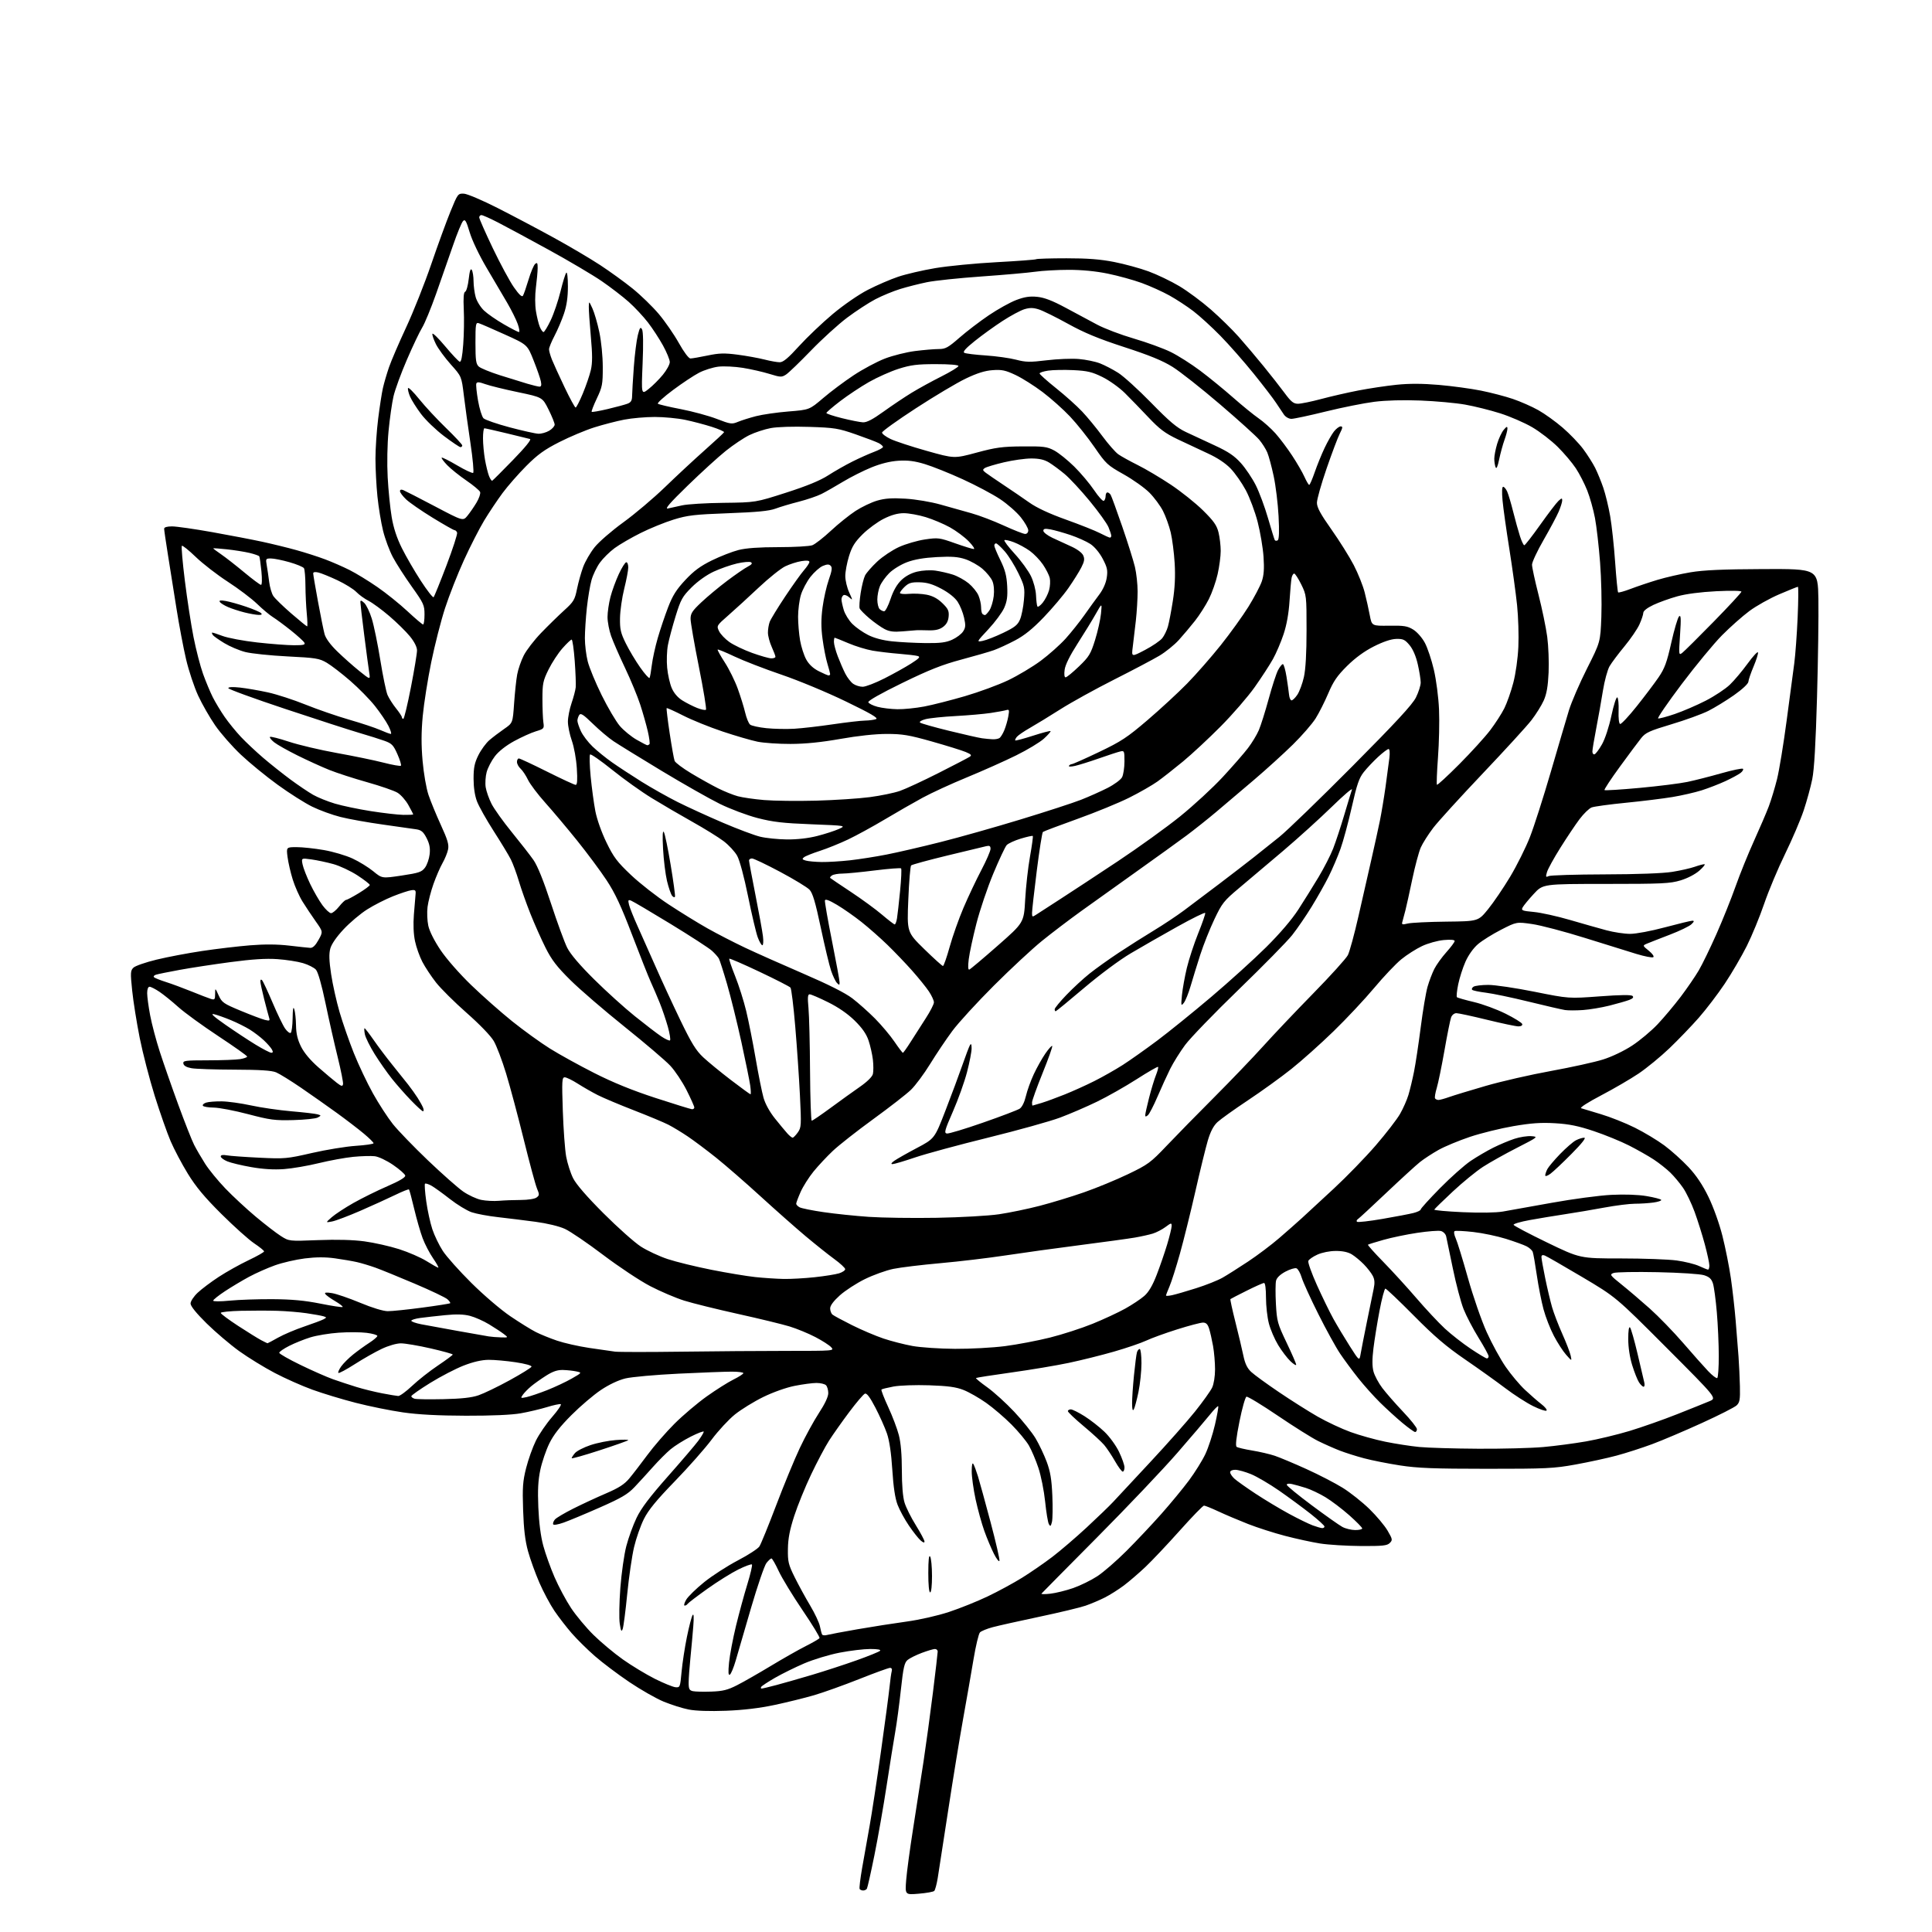 <?xml version="1.0" encoding="UTF-8" standalone="no"?>
<svg 
  version="1.1" 
  xmlns="http://www.w3.org/2000/svg" 
  xmlns:xlink="http://www.w3.org/1999/xlink" 
  xmlns:svg="http://www.w3.org/2000/svg"
  xmlns:rdf="http://www.w3.org/1999/02/22-rdf-syntax-ns#"
  xmlns:cc="http://creativecommons.org/ns#"
  xmlns:dc="http://purl.org/dc/elements/1.1/"
  viewBox="0 0 1024 1024"
  width="1024"
  height="1024"
>
<style>svg {background-color: white; }</style>"
<path stroke="none" fill="black" fill-rule="evenodd" d="M486.99,1003.70C479.68,1004.32 479.68,1004.32 480.30,996.41C480.64,992.06 482.30,979.73 484.00,969.00C485.70,958.27 488.18,942.30 489.51,933.50C490.84,924.70 493.07,908.31 494.47,897.08C495.86,885.85 497.00,876.07 497.00,875.33C497.00,874.60 496.34,874.00 495.54,874.00C494.73,874.00 491.60,874.93 488.58,876.06C485.56,877.19 482.17,878.88 481.05,879.81C479.35,881.23 478.77,883.78 477.48,895.64C476.64,903.42 475.28,913.54 474.46,918.14C473.65,922.74 471.60,935.50 469.92,946.50C468.24,957.50 465.33,974.06 463.46,983.30C461.59,992.54 459.79,1000.53 459.47,1001.05C459.15,1001.57 458.26,1002.00 457.50,1002.00C456.74,1002.00 455.90,1001.64 455.63,1001.21C455.36,1000.78 455.96,995.71 456.97,989.96C457.97,984.21 459.74,974.22 460.91,967.77C462.07,961.32 464.78,943.55 466.93,928.27C469.08,913.00 471.13,897.58 471.49,894.00C471.85,890.42 472.37,886.71 472.64,885.75C472.94,884.68 472.59,884.00 471.74,884.00C470.97,884.00 463.62,886.67 455.40,889.94C447.19,893.20 436.43,897.05 431.48,898.50C426.54,899.94 417.10,902.27 410.50,903.67C402.51,905.37 393.91,906.39 384.74,906.74C376.11,907.06 368.76,906.82 365.02,906.08C361.74,905.44 355.78,903.56 351.78,901.91C347.78,900.26 339.55,895.57 333.50,891.49C327.45,887.40 319.26,881.24 315.31,877.78C311.35,874.33 305.84,868.88 303.05,865.68C300.26,862.48 296.12,857.12 293.85,853.78C291.58,850.43 287.98,843.69 285.86,838.80C283.74,833.91 281.04,826.44 279.87,822.20C278.34,816.67 277.60,810.52 277.26,800.39C276.85,788.37 277.09,785.08 278.86,778.08C280.00,773.57 282.32,767.07 284.01,763.64C285.70,760.20 289.60,754.51 292.67,750.99C295.74,747.47 297.78,744.43 297.19,744.23C296.61,744.04 293.29,744.75 289.82,745.82C286.34,746.88 280.12,748.35 276.00,749.08C271.24,749.93 260.65,750.39 247.00,750.36C232.26,750.32 221.75,749.77 213.55,748.59C206.98,747.65 195.73,745.37 188.55,743.52C181.37,741.68 171.03,738.54 165.57,736.56C160.10,734.58 151.10,730.58 145.57,727.67C140.03,724.76 131.58,719.57 126.79,716.13C122.01,712.68 114.24,706.08 109.54,701.46C104.06,696.06 101.00,692.28 101.00,690.89C101.00,689.70 102.67,687.15 104.75,685.19C106.81,683.24 111.85,679.45 115.95,676.77C120.05,674.09 127.14,670.13 131.70,667.96C136.27,665.79 139.99,663.68 139.97,663.26C139.96,662.84 137.60,660.93 134.72,659.00C131.85,657.08 124.06,650.10 117.42,643.50C108.44,634.58 103.86,629.08 99.56,622.09C96.38,616.91 92.27,609.14 90.43,604.83C88.58,600.52 84.81,589.76 82.03,580.92C79.26,572.07 75.67,558.21 74.05,550.11C72.44,542.01 70.63,530.70 70.05,524.98C69.07,515.52 69.14,514.42 70.74,512.87C71.71,511.94 77.22,510.02 83.00,508.62C88.78,507.22 99.68,505.15 107.23,504.03C114.79,502.90 126.15,501.56 132.49,501.04C140.29,500.41 147.01,500.46 153.26,501.19C158.34,501.79 163.38,502.33 164.46,502.39C165.79,502.46 167.19,501.11 168.82,498.18C171.23,493.85 171.23,493.85 167.37,488.39C165.24,485.39 162.09,480.66 160.37,477.89C158.64,475.12 156.30,469.85 155.16,466.18C154.01,462.50 152.78,457.14 152.41,454.25C151.74,449.00 151.74,449.00 157.24,449.00C160.26,449.00 166.73,449.69 171.62,450.54C176.50,451.38 183.36,453.41 186.86,455.04C190.36,456.66 195.31,459.71 197.86,461.81C202.50,465.62 202.50,465.62 212.90,464.06C222.05,462.69 223.54,462.18 225.26,459.86C226.34,458.41 227.45,455.23 227.72,452.79C228.09,449.51 227.67,447.28 226.11,444.22C224.44,440.95 223.33,439.98 220.75,439.57C218.96,439.29 210.96,438.15 202.96,437.04C194.97,435.93 184.84,434.12 180.46,433.01C176.08,431.91 169.34,429.45 165.47,427.55C161.60,425.66 153.37,420.44 147.18,415.95C140.99,411.47 132.18,404.26 127.60,399.93C123.03,395.60 116.94,388.66 114.07,384.50C111.20,380.35 107.13,373.25 105.04,368.73C102.94,364.20 100.06,355.55 98.64,349.50C97.22,343.45 94.92,331.30 93.53,322.50C92.14,313.70 90.10,300.88 89.00,294.00C87.90,287.12 87.00,280.94 87.00,280.25C87.00,279.45 88.51,279.00 91.20,279.00C93.51,279.00 103.08,280.37 112.45,282.04C121.83,283.72 133.78,286.01 139.00,287.14C144.22,288.27 152.32,290.25 157.00,291.55C161.68,292.84 168.56,295.05 172.30,296.46C176.03,297.86 181.88,300.42 185.30,302.14C188.71,303.85 195.32,307.90 200.00,311.13C204.68,314.36 211.88,320.15 216.00,324.00C220.12,327.84 223.84,330.99 224.25,330.99C224.66,331.00 225.00,328.61 225.00,325.69C225.00,320.74 224.55,319.75 218.25,310.91C214.54,305.70 210.03,298.68 208.24,295.31C206.44,291.93 204.10,285.65 203.04,281.34C201.97,277.03 200.63,268.84 200.05,263.14C199.47,257.45 199.00,248.43 199.00,243.11C199.00,237.78 199.64,228.27 200.43,221.96C201.22,215.66 202.35,208.35 202.94,205.73C203.53,203.10 204.98,198.15 206.15,194.73C207.32,191.30 211.43,181.75 215.27,173.50C219.11,165.25 225.10,150.18 228.58,140.00C232.06,129.82 236.66,117.22 238.80,112.00C242.61,102.68 242.75,102.50 245.89,102.65C247.66,102.74 255.72,106.17 263.80,110.28C271.89,114.38 285.25,121.45 293.50,125.98C301.75,130.50 312.77,137.01 318.00,140.43C323.23,143.86 331.02,149.49 335.31,152.96C339.61,156.43 345.83,162.47 349.14,166.38C352.45,170.30 357.23,177.21 359.77,181.75C362.47,186.59 365.02,190.00 365.94,190.00C366.80,190.00 370.87,189.30 374.99,188.44C381.18,187.14 383.94,187.07 390.99,187.99C395.67,188.61 402.04,189.76 405.14,190.55C408.25,191.35 411.91,192.00 413.27,192.00C415.12,192.00 417.75,189.80 423.52,183.44C427.79,178.74 435.84,171.08 441.39,166.43C447.21,161.57 455.11,156.12 460.00,153.61C464.68,151.20 471.88,148.09 476.00,146.70C480.12,145.30 489.00,143.24 495.72,142.11C502.44,140.98 517.04,139.56 528.16,138.97C539.28,138.37 548.74,137.66 549.17,137.39C549.61,137.12 556.84,136.90 565.23,136.90C576.37,136.89 583.21,137.42 590.50,138.85C596.00,139.93 604.21,142.17 608.74,143.83C613.28,145.50 620.60,149.00 625.01,151.63C629.43,154.26 636.97,159.85 641.77,164.05C646.57,168.25 653.25,174.79 656.60,178.59C659.96,182.39 665.83,189.32 669.64,194.00C673.46,198.68 678.49,205.09 680.82,208.25C684.29,212.95 685.59,214.00 687.96,214.00C689.55,214.00 695.05,212.87 700.18,211.50C705.31,210.12 714.22,208.08 719.98,206.96C725.74,205.85 734.86,204.48 740.23,203.93C746.98,203.24 753.93,203.26 762.65,204.01C769.60,204.61 779.62,205.97 784.91,207.03C790.20,208.09 797.84,210.08 801.88,211.46C805.93,212.84 812.00,215.51 815.37,217.41C818.74,219.30 824.54,223.47 828.26,226.68C831.98,229.88 836.87,234.97 839.12,237.99C841.37,241.01 844.22,245.51 845.47,247.99C846.71,250.47 848.66,255.24 849.80,258.58C850.94,261.92 852.58,268.68 853.43,273.59C854.28,278.50 855.47,289.48 856.06,298.00C856.66,306.52 857.37,313.71 857.64,313.97C857.91,314.24 860.91,313.40 864.31,312.11C867.72,310.81 874.10,308.66 878.49,307.34C882.89,306.01 890.76,304.21 895.99,303.33C903.01,302.15 913.08,301.71 934.50,301.62C963.50,301.50 963.50,301.50 963.79,317.50C963.94,326.30 963.62,349.70 963.06,369.50C962.37,394.09 961.57,407.87 960.53,412.98C959.70,417.09 957.66,424.53 956.00,429.51C954.34,434.49 949.90,444.87 946.14,452.58C942.37,460.28 937.38,472.19 935.04,479.04C932.70,485.89 928.55,495.97 925.82,501.43C923.08,506.88 917.85,515.84 914.18,521.34C910.51,526.83 904.31,534.96 900.41,539.41C896.50,543.86 889.49,551.14 884.84,555.59C880.18,560.05 872.85,566.06 868.55,568.97C864.24,571.87 855.28,577.09 848.64,580.57C841.73,584.18 837.18,587.10 838.03,587.38C838.84,587.65 843.55,589.07 848.50,590.54C853.45,592.01 861.54,595.23 866.49,597.69C871.43,600.15 878.48,604.39 882.15,607.11C885.82,609.83 891.56,614.99 894.91,618.56C899.07,623.01 902.41,627.99 905.53,634.40C908.16,639.82 911.28,648.52 912.94,655.12C914.52,661.38 916.53,671.45 917.40,677.50C918.27,683.55 919.42,693.67 919.94,700.00C920.47,706.33 921.15,714.88 921.45,719.00C921.75,723.12 922.08,730.23 922.19,734.78C922.35,741.84 922.09,743.33 920.44,744.89C919.37,745.90 911.08,750.11 902.00,754.24C892.92,758.38 881.10,763.41 875.72,765.41C870.34,767.41 861.83,770.15 856.80,771.50C851.78,772.85 842.00,774.97 835.08,776.22C823.57,778.31 819.58,778.50 788.00,778.49C759.94,778.48 751.35,778.15 742.00,776.70C735.67,775.72 727.12,774.03 723.00,772.93C718.88,771.84 713.02,769.98 710.00,768.81C706.98,767.63 701.85,765.35 698.61,763.75C695.37,762.15 685.77,756.12 677.27,750.36C668.78,744.60 661.30,740.07 660.66,740.28C660.02,740.49 658.35,746.39 656.95,753.38C655.22,762.02 654.74,766.34 655.45,766.86C656.03,767.28 659.72,768.15 663.66,768.80C667.60,769.44 673.00,770.70 675.66,771.59C678.32,772.49 685.89,775.66 692.47,778.65C699.05,781.63 707.71,786.11 711.71,788.60C715.70,791.09 722.06,796.14 725.83,799.81C729.60,803.49 733.94,808.67 735.48,811.33C738.10,815.84 738.17,816.26 736.60,817.83C735.19,819.24 732.78,819.49 721.21,819.42C713.67,819.37 703.97,818.77 699.64,818.08C695.32,817.39 687.00,815.58 681.14,814.05C675.29,812.53 666.45,809.69 661.50,807.75C656.55,805.81 649.50,802.82 645.84,801.11C642.17,799.40 638.71,798.00 638.15,798.00C637.58,798.00 631.81,803.95 625.31,811.23C618.82,818.50 610.64,827.16 607.15,830.47C603.66,833.77 598.49,838.22 595.66,840.35C592.83,842.47 588.28,845.35 585.53,846.74C582.79,848.13 578.20,850.07 575.33,851.06C572.47,852.04 561.43,854.69 550.81,856.93C540.19,859.17 529.06,861.66 526.08,862.46C523.10,863.26 520.10,864.49 519.40,865.20C518.71,865.92 517.17,872.35 515.98,879.50C514.79,886.65 512.31,900.83 510.48,911.00C508.65,921.17 505.08,943.00 502.56,959.50C500.04,976.00 497.54,992.17 497.01,995.43C496.47,998.69 495.65,1001.75 495.17,1002.23C494.70,1002.70 491.02,1003.37 486.99,1003.70zM377.00,896.58C383.09,896.37 385.65,895.74 390.62,893.21C393.98,891.50 402.04,886.90 408.52,882.99C414.99,879.08 423.35,874.34 427.07,872.46C430.80,870.59 434.08,868.68 434.36,868.23C434.63,867.78 430.59,861.14 425.37,853.46C420.16,845.78 414.48,836.46 412.75,832.75C411.03,829.04 409.29,826.00 408.88,826.00C408.48,826.00 407.28,827.10 406.22,828.44C405.17,829.79 401.50,840.48 398.08,852.19C394.66,863.91 390.99,876.51 389.92,880.20C388.85,883.88 387.46,887.21 386.84,887.60C386.02,888.11 385.90,886.35 386.42,881.11C386.81,877.16 388.47,868.43 390.10,861.71C391.74,855.00 394.44,845.07 396.11,839.66C397.78,834.24 398.87,829.54 398.54,829.21C398.21,828.87 394.95,830.07 391.30,831.87C387.66,833.67 380.25,838.30 374.84,842.16C369.43,846.03 364.75,849.59 364.44,850.09C364.13,850.59 363.43,851.00 362.88,851.00C362.34,851.00 362.70,849.60 363.69,847.89C364.69,846.18 369.00,841.98 373.27,838.54C377.54,835.11 385.55,829.95 391.05,827.07C396.56,824.19 401.71,820.85 402.50,819.64C403.30,818.42 407.28,808.66 411.35,797.94C415.42,787.21 421.07,773.50 423.92,767.47C426.76,761.44 431.32,753.10 434.04,748.94C437.20,744.13 439.00,740.30 439.00,738.39C439.00,736.75 438.46,734.86 437.80,734.20C437.14,733.54 434.87,733.00 432.76,733.00C430.64,733.00 425.45,733.69 421.21,734.53C416.68,735.43 409.78,737.88 404.50,740.46C399.55,742.89 392.80,747.05 389.50,749.71C386.20,752.37 380.66,758.36 377.18,763.02C373.70,767.68 364.93,777.62 357.68,785.09C347.94,795.13 343.66,800.35 341.29,805.09C339.52,808.62 337.17,815.33 336.07,820.00C334.96,824.67 333.33,835.88 332.44,844.90C331.55,853.92 330.47,862.25 330.03,863.40C329.39,865.09 329.09,864.54 328.48,860.61C328.07,857.92 328.21,849.37 328.80,841.61C329.39,833.85 330.80,823.90 331.95,819.50C333.09,815.10 335.54,808.35 337.39,804.50C339.83,799.40 344.35,793.43 354.01,782.50C361.31,774.25 368.57,765.74 370.14,763.60C371.71,761.45 373.00,759.31 373.00,758.84C373.00,758.36 369.94,759.52 366.20,761.40C362.46,763.28 357.61,766.33 355.41,768.16C353.22,770.00 349.02,774.20 346.09,777.50C343.16,780.80 338.77,785.60 336.34,788.16C332.72,791.98 329.39,793.94 317.94,798.99C310.24,802.39 301.60,806.00 298.72,807.01C295.72,808.08 293.35,808.45 293.16,807.90C292.97,807.37 293.39,806.23 294.10,805.38C294.81,804.52 299.24,801.90 303.95,799.54C308.65,797.18 316.46,793.56 321.30,791.49C327.96,788.64 330.94,786.71 333.54,783.61C335.43,781.35 339.75,775.73 343.16,771.12C346.56,766.51 353.01,759.09 357.48,754.62C361.96,750.15 369.65,743.64 374.56,740.14C379.48,736.64 385.86,732.61 388.75,731.18C391.64,729.75 394.00,728.23 394.00,727.79C394.00,727.36 391.23,727.00 387.85,727.00C384.47,727.00 371.76,727.48 359.60,728.07C347.45,728.66 334.80,729.80 331.50,730.59C327.78,731.49 322.84,733.82 318.50,736.72C314.65,739.29 307.64,745.25 302.93,749.97C296.91,755.98 293.40,760.47 291.17,765.02C289.42,768.58 287.27,774.88 286.39,779.00C285.21,784.59 284.93,789.69 285.33,799.00C285.66,806.98 286.60,814.29 287.93,819.20C289.07,823.44 291.77,830.98 293.93,835.96C296.09,840.94 300.01,848.28 302.65,852.26C305.28,856.24 310.63,862.65 314.52,866.50C318.42,870.35 325.45,876.22 330.13,879.54C334.82,882.86 342.45,887.47 347.08,889.80C351.71,892.12 356.62,894.12 357.99,894.26C360.41,894.49 360.50,894.27 361.25,886.11C361.67,881.49 362.94,873.19 364.07,867.66C365.19,862.14 366.55,856.91 367.08,856.06C367.71,855.02 367.84,857.02 367.45,862.00C367.13,866.12 366.45,873.64 365.94,878.71C365.42,883.78 365.00,889.71 365.00,891.89C365.00,895.20 365.38,895.94 367.25,896.35C368.49,896.62 372.88,896.73 377.00,896.58zM403.69,894.98C404.14,894.97 407.65,894.13 411.50,893.11C415.35,892.08 423.90,889.64 430.50,887.68C437.10,885.71 447.67,882.26 453.99,880.01C460.31,877.76 465.91,875.49 466.44,874.96C467.05,874.35 465.18,874.00 461.24,874.00C457.84,874.00 450.54,874.88 445.01,875.95C439.47,877.02 431.02,879.59 426.22,881.65C421.43,883.71 414.47,887.14 410.76,889.28C407.05,891.41 403.76,893.58 403.45,894.08C403.14,894.59 403.25,894.99 403.69,894.98zM438.36,866.57C439.54,866.25 446.80,864.88 454.50,863.54C462.20,862.20 473.90,860.37 480.50,859.47C487.42,858.52 496.95,856.36 503.00,854.36C508.77,852.46 518.00,848.75 523.50,846.12C529.00,843.50 537.20,839.05 541.72,836.24C546.24,833.43 553.44,828.47 557.72,825.21C562.00,821.95 570.23,814.90 576.00,809.55C581.77,804.19 588.08,798.12 590.00,796.04C591.92,793.96 600.79,784.44 609.71,774.88C618.63,765.32 629.29,753.28 633.41,748.12C637.53,742.96 641.60,737.26 642.45,735.47C643.35,733.57 644.00,729.51 644.00,725.78C644.00,722.25 643.53,716.70 642.95,713.43C642.37,710.17 641.43,706.04 640.87,704.25C640.11,701.85 639.26,701.00 637.59,701.00C636.35,701.00 630.19,702.62 623.92,704.60C617.64,706.58 610.25,709.26 607.50,710.56C604.75,711.85 597.07,714.47 590.43,716.38C583.80,718.29 573.00,720.98 566.43,722.36C559.87,723.75 546.21,726.03 536.08,727.44C525.96,728.85 517.50,730.17 517.29,730.38C517.08,730.59 519.77,732.80 523.27,735.30C526.76,737.79 533.20,743.63 537.56,748.27C541.93,752.91 547.02,759.25 548.88,762.36C550.73,765.47 553.38,771.05 554.77,774.76C556.70,779.96 557.39,784.06 557.76,792.69C558.03,798.84 557.93,805.14 557.55,806.68C556.96,809.02 556.70,809.21 555.92,807.82C555.41,806.91 554.52,801.52 553.94,795.83C553.35,790.15 551.75,782.12 550.37,778.00C549.00,773.88 546.72,768.53 545.32,766.13C543.92,763.72 539.79,758.74 536.14,755.06C532.49,751.38 526.45,746.21 522.73,743.58C519.00,740.94 513.60,737.86 510.73,736.73C506.71,735.15 502.50,734.57 492.50,734.23C485.22,733.99 476.90,734.28 473.59,734.89C470.34,735.50 467.45,736.21 467.19,736.48C466.92,736.75 468.53,740.91 470.76,745.74C473.00,750.56 475.54,757.26 476.41,760.64C477.45,764.65 478.00,771.12 478.00,779.24C478.00,787.05 478.52,793.42 479.41,796.36C480.18,798.93 482.88,804.35 485.41,808.40C487.93,812.46 490.00,816.34 490.00,817.04C490.00,817.87 489.26,817.64 487.88,816.40C486.71,815.36 483.93,811.82 481.71,808.55C479.48,805.28 476.79,800.33 475.73,797.55C474.42,794.13 473.52,788.16 472.94,779.00C472.37,770.12 471.40,763.54 470.10,759.77C469.01,756.62 466.26,750.46 463.98,746.08C461.10,740.55 459.41,738.29 458.42,738.67C457.64,738.97 453.89,743.37 450.08,748.46C446.28,753.54 441.47,760.35 439.40,763.58C437.33,766.82 433.06,774.88 429.92,781.49C426.77,788.09 422.74,798.00 420.96,803.50C418.57,810.87 417.68,815.48 417.61,821.00C417.51,827.75 417.87,829.25 421.22,836.00C423.26,840.12 426.95,846.88 429.42,851.00C431.88,855.12 434.21,860.08 434.58,862.00C434.96,863.92 435.48,865.88 435.74,866.34C436.01,866.80 437.19,866.90 438.36,866.57zM556.70,844.69C559.55,844.37 565.00,843.03 568.80,841.71C572.60,840.38 578.36,837.56 581.60,835.43C584.85,833.31 591.79,827.28 597.04,822.03C602.28,816.79 610.57,808.00 615.45,802.50C620.34,797.00 626.94,788.99 630.14,784.70C633.33,780.41 637.26,774.11 638.86,770.70C640.47,767.29 642.76,760.29 643.95,755.14C645.14,749.99 645.91,745.58 645.67,745.33C645.42,745.09 643.49,747.05 641.37,749.70C639.25,752.34 631.46,761.48 624.06,770.00C616.67,778.52 597.54,798.67 581.56,814.76C565.58,830.86 552.27,844.31 552.00,844.65C551.73,845.00 553.84,845.02 556.70,844.69zM493.00,844.00C492.40,844.00 492.01,839.93 492.02,833.75C492.03,826.76 492.34,823.98 493.00,825.00C493.53,825.83 493.98,830.44 493.98,835.25C493.99,840.43 493.59,844.00 493.00,844.00zM529.73,827.28C529.50,827.95 528.17,826.25 526.78,823.50C525.39,820.75 523.11,815.34 521.73,811.48C520.34,807.62 518.26,800.09 517.10,794.75C515.95,789.41 515.01,782.66 515.03,779.77C515.05,776.28 515.36,775.01 515.93,776.00C516.41,776.83 517.50,779.75 518.35,782.50C519.20,785.25 522.20,796.18 525.02,806.78C527.84,817.39 529.96,826.61 529.73,827.28zM718.25,810.96C720.31,810.98 722.00,810.60 722.00,810.10C722.00,809.61 718.90,806.46 715.11,803.09C711.31,799.73 705.63,795.43 702.48,793.53C699.32,791.63 694.66,789.42 692.12,788.63C689.58,787.83 686.26,786.90 684.75,786.57C683.18,786.22 682.00,786.39 682.00,786.96C682.00,787.51 687.96,792.40 695.25,797.83C702.54,803.26 709.85,808.43 711.50,809.31C713.15,810.20 716.19,810.94 718.25,810.96zM700.75,809.93C701.44,809.97 702.00,809.59 702.00,809.08C702.00,808.58 698.67,805.54 694.61,802.33C690.54,799.12 683.06,793.62 677.99,790.09C672.92,786.57 666.23,782.64 663.13,781.36C660.04,780.09 656.26,779.04 654.75,779.02C653.12,779.01 652.00,779.54 652.00,780.33C652.00,781.05 653.01,782.58 654.25,783.72C655.49,784.85 660.55,788.45 665.50,791.71C670.45,794.97 678.44,799.77 683.25,802.37C688.06,804.98 693.69,807.72 695.75,808.48C697.81,809.24 700.06,809.89 700.75,809.93zM595.07,780.00C594.56,780.00 592.72,777.51 590.98,774.47C589.24,771.42 586.66,767.56 585.25,765.88C583.84,764.21 578.93,759.70 574.34,755.87C569.75,752.04 566.00,748.47 566.00,747.95C566.00,747.43 566.70,747.00 567.55,747.00C568.40,747.00 571.66,748.62 574.80,750.60C577.93,752.58 582.69,756.29 585.36,758.85C588.07,761.43 591.51,766.17 593.11,769.50C594.70,772.80 596.00,776.51 596.00,777.75C596.00,778.99 595.58,780.00 595.07,780.00zM317.69,768.74C309.61,771.37 303.00,773.23 303.00,772.87C303.00,772.52 303.79,771.29 304.75,770.16C305.71,769.03 309.43,767.12 313.00,765.93C316.57,764.73 322.65,763.52 326.50,763.25C330.35,762.97 333.25,763.01 332.94,763.35C332.63,763.68 325.77,766.11 317.69,768.74zM783.50,767.86C796.15,767.93 811.67,767.53 818.00,766.96C824.33,766.39 834.53,765.04 840.68,763.97C846.82,762.89 857.17,760.40 863.68,758.44C870.18,756.47 881.58,752.46 889.00,749.52C896.42,746.58 904.17,743.47 906.21,742.60C909.92,741.01 909.92,741.01 883.21,714.24C856.50,687.47 856.50,687.47 838.50,676.79C828.60,670.92 819.71,665.81 818.75,665.45C817.57,665.00 817.00,665.27 817.00,666.28C817.00,667.11 817.90,672.13 818.99,677.45C820.08,682.77 821.72,689.68 822.62,692.81C823.52,695.94 825.97,702.33 828.06,707.00C830.15,711.67 832.14,716.85 832.49,718.50C833.13,721.50 833.13,721.50 830.10,718.08C828.43,716.20 825.50,711.68 823.59,708.03C821.67,704.39 819.20,698.06 818.10,693.95C816.99,689.85 815.39,681.69 814.53,675.81C813.68,669.93 812.71,664.40 812.37,663.52C812.03,662.64 810.57,661.32 809.13,660.58C807.68,659.83 802.77,658.05 798.22,656.62C793.66,655.19 785.87,653.55 780.90,652.99C775.93,652.43 771.46,652.22 770.97,652.52C770.47,652.83 770.73,654.52 771.54,656.29C772.36,658.05 775.26,667.48 778.00,677.24C780.80,687.20 785.18,699.85 787.99,706.07C790.74,712.17 795.28,720.47 798.07,724.50C800.86,728.54 805.47,734.03 808.32,736.69C811.17,739.36 815.06,742.75 816.97,744.22C818.88,745.69 820.10,747.23 819.69,747.65C819.27,748.06 816.08,746.99 812.58,745.26C809.09,743.54 802.46,739.27 797.86,735.78C793.26,732.29 783.65,725.42 776.50,720.52C766.47,713.64 760.27,708.34 749.34,697.30C741.56,689.44 734.78,683.00 734.29,683.00C733.80,683.00 732.39,688.29 731.17,694.75C729.94,701.21 728.49,710.22 727.94,714.77C727.24,720.48 727.26,724.26 727.99,726.98C728.58,729.15 730.68,733.07 732.68,735.71C734.67,738.34 739.61,743.98 743.65,748.24C747.69,752.50 751.00,756.66 751.00,757.49C751.00,758.32 750.57,759.00 750.05,759.00C749.53,759.00 746.49,756.82 743.30,754.17C740.11,751.51 734.79,746.66 731.47,743.39C728.16,740.13 722.95,734.31 719.91,730.48C716.86,726.64 712.54,720.80 710.31,717.49C708.08,714.19 702.87,704.73 698.74,696.47C694.60,688.22 690.63,679.51 689.92,677.13C689.21,674.74 687.96,672.54 687.16,672.23C686.35,671.92 683.73,672.71 681.33,673.98C678.55,675.46 676.74,677.20 676.34,678.77C676.00,680.13 675.97,685.67 676.26,691.08C676.77,700.33 677.11,701.55 681.90,711.59C684.71,717.46 687.00,722.73 687.00,723.32C687.00,723.90 685.62,723.05 683.93,721.44C682.24,719.82 679.32,715.99 677.46,712.92C675.59,709.85 673.37,704.70 672.53,701.46C671.69,698.23 671.00,692.07 671.00,687.79C671.00,683.15 670.59,680.00 669.98,680.00C669.42,680.00 665.25,681.85 660.73,684.12C656.20,686.38 652.34,688.37 652.15,688.55C651.96,688.72 653.14,694.18 654.78,700.68C656.42,707.18 658.32,715.18 659.00,718.46C659.89,722.77 661.05,725.18 663.16,727.15C664.77,728.66 671.36,733.45 677.80,737.81C684.23,742.17 693.49,748.02 698.37,750.82C703.24,753.61 711.12,757.30 715.87,759.02C720.62,760.74 728.88,763.05 734.23,764.14C739.59,765.23 747.69,766.49 752.23,766.93C756.78,767.37 770.85,767.79 783.50,767.86zM600.94,747.00C600.34,748.02 600.05,747.01 600.03,743.86C600.01,741.30 600.47,734.55 601.04,728.86C601.61,723.16 602.31,717.71 602.61,716.75C602.90,715.79 603.55,715.00 604.07,715.00C604.58,715.00 605.00,718.39 605.00,722.54C605.00,726.69 604.28,733.55 603.41,737.79C602.53,742.03 601.42,746.17 600.94,747.00zM235.00,741.58C244.65,741.37 249.97,740.79 253.66,739.52C256.49,738.55 263.89,734.98 270.09,731.58C276.29,728.18 281.52,724.94 281.71,724.37C281.91,723.76 278.38,722.78 273.28,722.02C268.45,721.29 262.01,720.72 258.98,720.74C255.32,720.77 250.87,721.79 245.80,723.76C241.59,725.39 233.61,729.53 228.07,732.95C222.53,736.38 218.00,739.56 218.00,740.02C218.00,740.48 218.79,741.08 219.75,741.36C220.71,741.65 227.57,741.74 235.00,741.58zM279.12,740.49C280.98,740.08 285.88,738.42 290.00,736.80C294.12,735.17 299.98,732.42 303.00,730.69C308.50,727.54 308.50,727.54 305.50,726.89C303.85,726.53 300.68,726.18 298.45,726.12C295.49,726.03 293.06,726.84 289.45,729.13C286.73,730.85 283.15,733.39 281.50,734.77C279.85,736.15 277.88,738.17 277.12,739.25C275.80,741.12 275.90,741.18 279.12,740.49zM211.07,739.91C211.93,739.96 215.25,737.53 218.44,734.52C221.63,731.50 227.77,726.66 232.09,723.77C236.40,720.87 239.95,718.25 239.97,717.94C239.98,717.63 234.71,716.16 228.25,714.68C221.79,713.20 214.70,712.00 212.50,712.00C210.16,712.00 205.93,713.22 202.29,714.94C198.88,716.55 192.44,720.21 188.00,723.06C183.55,725.91 179.66,727.99 179.35,727.68C179.04,727.37 179.71,725.81 180.85,724.21C181.99,722.62 184.85,719.77 187.21,717.88C189.57,715.99 193.41,713.22 195.75,711.71C198.09,710.20 200.00,708.56 200.00,708.06C200.00,707.56 197.44,706.82 194.31,706.43C191.19,706.04 184.55,706.00 179.56,706.35C174.58,706.69 167.80,707.81 164.50,708.83C161.20,709.85 156.14,711.89 153.25,713.36C150.36,714.83 148.00,716.47 148.00,717.00C148.00,717.54 153.06,720.43 159.25,723.43C165.44,726.44 173.20,729.86 176.50,731.03C179.80,732.20 185.43,734.05 189.00,735.15C192.57,736.25 198.65,737.74 202.50,738.48C206.35,739.22 210.21,739.86 211.07,739.91zM871.13,735.00C870.64,735.00 869.55,733.96 868.71,732.68C867.88,731.41 866.25,727.31 865.10,723.58C863.80,719.39 863.00,714.07 863.00,709.69C863.00,705.28 863.35,702.96 863.94,703.55C864.45,704.07 866.25,710.35 867.93,717.50C869.61,724.65 871.22,731.51 871.51,732.75C871.80,733.99 871.63,735.00 871.13,735.00zM910.17,730.40C910.62,730.11 911.00,724.85 910.99,718.69C910.98,712.54 910.52,702.10 909.95,695.50C909.39,688.90 908.46,682.05 907.90,680.28C907.11,677.82 905.99,676.78 903.18,675.89C901.10,675.23 890.40,674.53 878.50,674.28C866.95,674.04 856.47,674.23 855.21,674.71C853.05,675.53 853.29,675.87 859.45,680.81C863.04,683.69 869.77,689.42 874.40,693.55C879.02,697.68 886.98,705.88 892.08,711.78C897.17,717.68 903.14,724.39 905.34,726.71C907.53,729.02 909.71,730.68 910.17,730.40zM721.18,717.49C721.56,715.29 723.05,707.65 724.51,700.50C725.96,693.35 727.56,685.55 728.06,683.17C728.74,679.94 728.61,678.16 727.57,676.17C726.80,674.70 724.67,671.97 722.84,670.10C721.00,668.22 718.15,665.86 716.50,664.85C714.53,663.64 711.62,663.01 708.00,663.03C704.73,663.04 700.77,663.83 698.23,664.98C695.89,666.04 693.72,667.55 693.43,668.33C693.13,669.11 695.19,674.87 698.00,681.13C700.82,687.38 704.74,695.42 706.72,699.00C708.70,702.58 712.61,709.09 715.41,713.49C720.50,721.47 720.50,721.47 721.18,717.49zM788.08,720.00C788.59,720.00 789.00,719.48 789.00,718.84C789.00,718.20 786.61,713.81 783.69,709.09C780.76,704.36 777.18,697.51 775.73,693.86C774.28,690.20 771.72,680.53 770.05,672.36C768.37,664.18 766.77,656.49 766.49,655.27C766.20,654.03 764.96,652.78 763.70,652.46C762.45,652.15 756.84,652.58 751.23,653.42C745.61,654.26 737.53,655.94 733.26,657.15C728.99,658.36 725.30,659.51 725.05,659.71C724.81,659.90 728.45,663.99 733.14,668.78C737.83,673.58 745.74,682.24 750.72,688.03C755.69,693.82 762.48,701.08 765.80,704.16C769.13,707.24 775.29,712.06 779.51,714.88C783.72,717.69 787.58,720.00 788.08,720.00zM360.91,716.42C378.19,716.19 403.57,716.00 417.32,716.00C441.90,716.00 442.28,715.97 440.57,714.08C439.62,713.03 435.84,710.59 432.17,708.68C428.50,706.76 422.37,704.24 418.53,703.06C414.70,701.89 402.40,698.90 391.19,696.42C379.98,693.94 367.14,690.76 362.65,689.36C358.17,687.96 350.06,684.50 344.63,681.68C339.21,678.86 327.98,671.41 319.68,665.13C311.38,658.84 302.26,652.64 299.42,651.34C296.36,649.94 290.02,648.40 283.88,647.58C278.17,646.82 269.23,645.71 264.00,645.12C258.77,644.54 252.46,643.36 249.96,642.51C247.47,641.65 242.29,638.50 238.46,635.50C234.63,632.49 230.22,629.32 228.66,628.44C227.09,627.57 225.56,627.10 225.25,627.41C224.95,627.72 225.24,631.91 225.92,636.73C226.59,641.55 228.04,648.19 229.14,651.49C230.23,654.80 232.73,659.98 234.69,663.00C236.65,666.02 243.49,673.69 249.88,680.02C256.37,686.46 265.47,694.24 270.50,697.64C275.45,700.99 281.52,704.76 283.98,706.00C286.45,707.25 291.50,709.31 295.22,710.57C298.94,711.84 306.59,713.57 312.24,714.42C317.88,715.27 324.07,716.16 326.00,716.40C327.93,716.64 343.64,716.65 360.91,716.42zM506.20,714.91C514.28,714.96 526.21,714.31 532.70,713.47C539.19,712.63 549.90,710.59 556.50,708.94C563.10,707.29 573.29,703.99 579.13,701.62C584.98,699.24 592.77,695.62 596.44,693.57C600.11,691.52 604.64,688.50 606.51,686.86C608.85,684.81 610.89,681.33 613.07,675.69C614.81,671.19 617.31,663.93 618.62,659.57C619.93,655.21 621.00,650.80 621.00,649.77C621.00,648.05 620.73,648.10 617.75,650.33C615.96,651.66 612.92,653.24 611.00,653.83C609.08,654.42 604.80,655.37 601.50,655.94C598.20,656.51 585.15,658.30 572.50,659.93C559.85,661.55 542.08,664.01 533.00,665.39C523.92,666.77 508.40,668.62 498.50,669.50C488.60,670.38 477.35,671.74 473.50,672.53C469.65,673.32 462.84,675.77 458.37,677.97C453.90,680.17 447.94,684.05 445.12,686.58C441.80,689.57 440.00,691.99 440.00,693.47C440.00,694.73 440.56,696.22 441.25,696.78C441.94,697.35 446.59,699.86 451.59,702.36C456.59,704.86 464.09,708.05 468.25,709.45C472.41,710.84 479.34,712.62 483.66,713.40C487.97,714.18 498.11,714.86 506.20,714.91zM141.77,711.96C141.91,711.98 144.43,710.64 147.37,708.98C150.31,707.33 156.58,704.66 161.30,703.07C166.02,701.47 170.65,699.73 171.60,699.20C173.20,698.31 173.19,698.20 171.41,697.65C170.36,697.33 166.35,696.60 162.50,696.04C158.65,695.48 151.68,694.90 147.00,694.76C142.32,694.62 133.66,694.61 127.75,694.75C121.84,694.89 117.00,695.39 117.00,695.87C117.00,696.35 121.16,699.45 126.25,702.77C131.34,706.08 136.85,709.50 138.50,710.36C140.15,711.22 141.62,711.94 141.77,711.96zM265.50,708.84C269.50,708.96 269.50,708.96 267.02,707.05C265.65,706.00 262.13,703.69 259.20,701.91C256.26,700.13 251.73,698.12 249.12,697.44C245.79,696.58 241.88,696.46 235.94,697.06C231.30,697.52 225.36,698.19 222.75,698.54C220.14,698.90 218.00,699.56 218.00,700.02C218.00,700.48 220.36,701.32 223.25,701.89C226.14,702.45 234.80,704.04 242.50,705.41C250.20,706.78 257.62,708.09 259.00,708.32C260.38,708.54 263.30,708.78 265.50,708.84zM205.50,694.95C207.70,694.97 215.96,694.12 223.85,693.06C231.74,692.01 238.38,690.96 238.60,690.73C238.83,690.51 238.17,689.56 237.15,688.63C236.12,687.70 228.35,684.00 219.89,680.41C211.43,676.81 202.03,672.98 199.00,671.89C195.97,670.81 191.56,669.48 189.18,668.94C186.81,668.40 181.56,667.50 177.53,666.94C172.45,666.23 167.54,666.25 161.57,666.99C156.82,667.58 149.69,669.23 145.72,670.65C141.75,672.07 135.57,674.81 132.00,676.74C128.43,678.66 122.69,682.10 119.25,684.36C115.81,686.63 113.00,688.88 113.00,689.36C113.00,689.86 116.75,689.86 121.75,689.37C126.56,688.89 136.80,688.54 144.50,688.59C154.73,688.66 161.54,689.30 169.81,690.95C176.03,692.20 181.34,693.00 181.60,692.73C181.87,692.46 180.07,691.06 177.60,689.61C175.13,688.16 172.79,686.46 172.40,685.84C171.89,685.01 172.88,684.89 175.96,685.38C178.31,685.75 185.02,688.06 190.87,690.49C197.26,693.16 203.09,694.93 205.50,694.95zM621.25,686.47C623.04,686.09 628.77,684.43 634.00,682.77C639.23,681.12 645.52,678.61 648.00,677.19C650.48,675.77 656.55,671.93 661.50,668.65C666.45,665.37 673.88,659.78 678.00,656.22C682.12,652.67 687.53,647.90 690.01,645.63C692.49,643.36 700.10,636.33 706.92,630.00C713.74,623.67 723.77,613.35 729.20,607.05C734.64,600.75 740.42,593.26 742.06,590.39C743.70,587.53 745.70,583.01 746.50,580.34C747.30,577.68 748.64,572.12 749.46,568.00C750.29,563.88 751.88,553.30 753.01,544.50C754.13,535.70 755.76,526.04 756.62,523.03C757.48,520.02 759.11,515.75 760.23,513.53C761.36,511.31 764.24,507.31 766.64,504.64C769.04,501.97 771.00,499.32 771.00,498.75C771.00,498.10 768.85,497.92 765.17,498.25C761.92,498.55 756.83,499.97 753.68,501.46C750.56,502.93 745.62,506.08 742.71,508.46C739.79,510.84 733.32,517.67 728.33,523.64C723.34,529.61 713.65,539.95 706.80,546.60C699.95,553.26 689.88,562.26 684.42,566.60C678.97,570.95 668.61,578.41 661.42,583.19C654.22,587.98 646.95,593.18 645.26,594.75C643.16,596.72 641.56,599.78 640.15,604.56C639.02,608.38 636.05,620.50 633.56,631.50C631.06,642.50 627.38,657.32 625.39,664.44C623.40,671.56 620.92,679.36 619.88,681.77C618.85,684.19 618.00,686.39 618.00,686.66C618.00,686.94 619.46,686.85 621.25,686.47zM415.29,677.87C419.02,677.94 426.45,677.53 431.79,676.95C437.13,676.38 442.96,675.44 444.75,674.88C446.54,674.31 447.99,673.32 447.97,672.67C447.95,672.03 445.37,669.63 442.22,667.34C439.07,665.05 432.23,659.59 427.00,655.21C421.77,650.82 411.03,641.32 403.12,634.10C395.21,626.87 384.63,617.67 379.62,613.65C374.60,609.64 367.80,604.54 364.50,602.32C361.20,600.10 356.55,597.29 354.17,596.08C351.79,594.87 343.63,591.46 336.03,588.51C328.43,585.56 319.81,581.93 316.86,580.44C313.91,578.95 309.13,576.21 306.23,574.36C303.33,572.51 300.23,571.00 299.33,571.00C297.86,571.00 297.76,572.76 298.30,588.75C298.63,598.51 299.43,609.42 300.08,613.00C300.73,616.58 302.39,621.75 303.77,624.50C305.41,627.74 311.06,634.27 319.91,643.12C327.40,650.61 336.29,658.52 339.66,660.70C343.04,662.88 349.44,665.87 353.89,667.34C358.34,668.81 368.78,671.37 377.10,673.02C385.42,674.67 395.89,676.41 400.36,676.88C404.84,677.35 411.56,677.79 415.29,677.87zM905.25,672.92C905.66,672.96 906.00,671.99 906.00,670.75C906.00,669.51 904.91,664.45 903.58,659.50C902.25,654.55 899.82,646.82 898.18,642.32C896.53,637.82 893.78,632.08 892.05,629.57C890.32,627.06 887.28,623.43 885.29,621.49C883.29,619.55 879.38,616.46 876.58,614.61C873.79,612.76 867.89,609.42 863.48,607.17C859.07,604.93 850.63,601.48 844.73,599.51C836.54,596.77 831.69,595.78 824.25,595.34C816.78,594.90 811.60,595.26 802.13,596.88C795.32,598.05 784.97,600.60 779.13,602.55C773.28,604.51 765.80,607.62 762.50,609.46C759.20,611.31 754.76,614.20 752.64,615.89C750.52,617.58 742.48,624.93 734.77,632.23C727.07,639.53 720.27,645.81 719.66,646.20C719.05,646.58 718.86,647.20 719.24,647.57C719.61,647.94 725.67,647.26 732.71,646.05C739.74,644.84 747.19,643.42 749.25,642.89C751.31,642.36 753.00,641.53 753.00,641.04C753.00,640.56 757.61,635.47 763.25,629.74C768.89,624.02 776.20,617.52 779.50,615.30C782.80,613.09 788.20,609.92 791.50,608.28C794.80,606.63 799.84,604.51 802.70,603.58C805.56,602.64 809.61,602.02 811.70,602.19C815.41,602.50 815.23,602.64 804.00,608.38C797.67,611.61 789.58,616.14 786.00,618.46C782.42,620.78 775.23,626.66 770.00,631.54C764.77,636.42 760.37,640.72 760.20,641.10C760.04,641.48 766.79,642.10 775.20,642.48C784.46,642.90 792.87,642.77 796.50,642.15C799.80,641.59 811.50,639.50 822.50,637.50C833.50,635.51 847.67,633.62 854.00,633.30C861.17,632.95 868.23,633.19 872.75,633.96C876.73,634.63 880.21,635.53 880.47,635.96C880.74,636.38 878.88,637.02 876.34,637.37C873.80,637.72 869.40,638.00 866.55,638.00C863.71,638.00 856.46,638.91 850.44,640.02C844.42,641.14 835.00,642.73 829.50,643.56C824.00,644.39 815.55,645.79 810.71,646.67C805.88,647.55 802.06,648.68 802.23,649.19C802.40,649.70 810.39,653.91 820.00,658.56C837.46,667.00 837.46,667.00 859.16,667.00C871.09,667.00 884.38,667.49 888.68,668.08C892.98,668.67 898.30,669.99 900.50,671.00C902.70,672.01 904.84,672.87 905.25,672.92zM232.27,671.90C232.69,671.95 231.48,669.74 229.58,666.98C227.68,664.22 225.17,659.39 223.99,656.23C222.81,653.08 220.80,646.08 219.52,640.68C218.24,635.28 217.01,630.67 216.77,630.43C216.53,630.19 213.21,631.52 209.39,633.38C205.58,635.23 197.29,639.00 190.98,641.75C184.67,644.49 177.93,647.04 176.00,647.41C172.50,648.08 172.50,648.08 175.82,645.16C177.64,643.56 182.81,640.16 187.32,637.61C191.82,635.07 199.90,631.07 205.28,628.74C211.78,625.92 214.96,624.02 214.78,623.07C214.62,622.28 211.74,619.75 208.37,617.44C204.85,615.04 200.69,613.07 198.61,612.82C196.62,612.59 191.51,612.74 187.25,613.15C182.99,613.57 174.78,615.07 169.00,616.48C163.22,617.90 154.90,619.33 150.50,619.65C145.15,620.03 139.41,619.69 133.20,618.60C128.08,617.71 122.34,616.33 120.45,615.54C118.55,614.75 117.00,613.58 117.00,612.94C117.00,612.17 118.11,611.97 120.25,612.36C122.04,612.68 129.80,613.24 137.51,613.61C150.92,614.26 152.11,614.15 165.33,611.11C172.93,609.37 183.38,607.66 188.57,607.32C193.76,606.98 198.00,606.35 198.00,605.93C198.00,605.50 195.64,603.18 192.75,600.77C189.86,598.36 183.45,593.45 178.50,589.86C173.55,586.28 165.03,580.28 159.57,576.54C154.10,572.80 148.15,569.13 146.35,568.37C143.98,567.38 137.82,566.98 124.28,566.94C113.95,566.91 103.70,566.57 101.51,566.18C98.88,565.71 97.41,564.88 97.19,563.73C96.88,562.16 98.07,562.00 110.18,561.99C117.50,561.98 125.19,561.70 127.25,561.36C129.31,561.02 131.00,560.41 131.00,560.00C131.00,559.59 124.13,554.73 115.73,549.18C107.33,543.64 97.76,536.68 94.48,533.73C91.19,530.77 86.71,527.15 84.52,525.68C82.33,524.20 79.97,523.00 79.27,523.00C78.49,523.00 78.00,524.32 78.00,526.39C78.00,528.25 78.71,533.54 79.58,538.14C80.45,542.74 82.74,551.41 84.68,557.40C86.62,563.40 91.01,576.00 94.45,585.40C97.89,594.81 101.69,604.44 102.90,606.81C104.11,609.18 106.73,613.68 108.72,616.81C110.71,619.94 115.52,625.83 119.42,629.89C123.31,633.95 130.55,640.67 135.50,644.82C140.45,648.96 146.46,653.60 148.86,655.12C153.22,657.89 153.22,657.89 168.54,657.29C178.55,656.90 187.08,657.13 193.18,657.95C198.30,658.64 206.55,660.50 211.50,662.07C216.45,663.65 222.97,666.48 226.00,668.37C229.03,670.25 231.84,671.84 232.27,671.90zM496.50,645.46C509.31,645.23 523.93,644.40 529.50,643.58C535.00,642.77 544.67,640.77 551.00,639.13C557.33,637.49 567.90,634.27 574.50,631.97C581.10,629.67 591.61,625.34 597.86,622.34C608.47,617.25 609.82,616.26 618.36,607.27C623.39,601.97 634.72,590.41 643.55,581.57C652.37,572.73 664.05,560.55 669.51,554.50C674.96,548.45 686.92,535.85 696.07,526.50C705.23,517.15 713.48,508.03 714.40,506.23C715.32,504.43 717.84,495.20 719.99,485.73C722.15,476.25 725.24,462.65 726.87,455.50C728.50,448.35 730.53,439.12 731.37,435.00C732.21,430.88 733.56,422.77 734.37,417.00C735.17,411.23 736.09,404.36 736.40,401.75C736.74,398.86 736.57,397.00 735.96,397.00C735.41,397.00 732.91,398.88 730.42,401.18C727.92,403.49 724.50,407.10 722.83,409.22C720.35,412.35 719.17,415.77 716.47,427.78C714.65,435.88 711.94,445.88 710.46,450.00C708.97,454.12 706.18,460.65 704.26,464.50C702.34,468.35 698.28,475.55 695.24,480.50C692.21,485.45 687.54,492.25 684.88,495.62C682.22,498.98 669.46,511.97 656.53,524.48C643.60,536.99 630.82,550.22 628.13,553.87C625.44,557.51 621.89,563.20 620.24,566.50C618.60,569.80 615.57,576.42 613.52,581.21C611.47,586.00 609.17,590.45 608.40,591.09C607.33,591.97 607.00,591.96 607.00,591.04C607.00,590.38 607.92,586.23 609.04,581.83C610.17,577.42 611.80,572.04 612.67,569.87C613.54,567.69 614.05,565.71 613.80,565.47C613.55,565.22 608.43,568.17 602.43,572.02C596.42,575.87 587.00,581.21 581.50,583.88C576.00,586.56 567.17,590.36 561.89,592.34C556.60,594.31 539.50,599.08 523.89,602.93C508.27,606.77 490.80,611.51 485.05,613.46C479.31,615.41 473.92,617.00 473.08,617.00C472.06,617.00 472.36,616.42 473.99,615.25C475.34,614.29 480.69,611.25 485.89,608.50C495.36,603.50 495.36,603.50 501.16,588.50C504.35,580.25 508.37,569.45 510.09,564.50C511.80,559.55 513.60,554.83 514.07,554.00C514.70,552.92 514.95,553.38 514.97,555.64C514.99,557.37 513.90,563.02 512.55,568.20C511.21,573.38 507.85,582.77 505.09,589.06C500.72,599.04 500.31,600.54 501.85,600.79C502.82,600.96 511.44,598.36 521.01,595.02C530.58,591.69 539.33,588.36 540.46,587.62C541.71,586.79 542.98,584.20 543.75,580.94C544.43,578.01 546.32,572.78 547.94,569.32C549.55,565.87 552.30,560.98 554.03,558.45C555.77,555.93 557.42,554.09 557.70,554.37C557.98,554.65 555.69,561.12 552.60,568.74C549.52,576.37 547.00,583.38 547.00,584.31C547.00,585.24 547.11,586.00 547.25,585.99C547.39,585.98 549.52,585.36 552.00,584.60C554.48,583.84 559.99,581.82 564.26,580.11C568.52,578.41 575.63,575.20 580.04,572.98C584.46,570.76 591.24,566.91 595.12,564.43C598.99,561.94 607.19,556.14 613.33,551.55C619.47,546.95 632.38,536.52 642.00,528.36C651.62,520.21 664.72,508.35 671.10,502.02C678.42,494.74 684.72,487.37 688.19,482.00C691.22,477.32 696.03,469.59 698.90,464.81C701.76,460.03 705.22,453.28 706.58,449.81C707.94,446.34 710.58,438.32 712.46,432.00C714.33,425.68 716.18,419.60 716.57,418.50C716.95,417.40 712.15,421.50 705.89,427.62C699.62,433.73 687.94,444.31 679.92,451.12C671.90,457.93 661.44,466.76 656.68,470.75C648.69,477.45 647.70,478.70 643.64,487.25C641.22,492.34 637.87,500.77 636.18,506.00C634.50,511.23 632.20,518.66 631.08,522.53C629.96,526.39 628.33,530.44 627.46,531.53C625.98,533.37 625.91,533.09 626.46,527.44C626.79,524.11 627.95,517.63 629.05,513.04C630.15,508.45 632.85,500.21 635.06,494.72C637.27,489.24 638.95,484.37 638.79,483.90C638.63,483.43 631.98,486.70 624.00,491.16C616.02,495.61 604.93,501.96 599.34,505.27C593.47,508.73 583.03,516.49 574.60,523.63C566.58,530.44 559.79,536.00 559.51,536.00C559.23,536.00 559.00,535.51 559.00,534.91C559.00,534.32 561.81,530.89 565.25,527.31C568.69,523.72 574.20,518.64 577.50,516.01C580.80,513.38 587.77,508.40 593.00,504.94C598.23,501.48 606.55,496.21 611.50,493.22C616.45,490.23 623.65,485.44 627.50,482.58C631.35,479.73 639.80,473.36 646.27,468.44C652.75,463.52 660.90,457.25 664.38,454.50C667.86,451.75 674.04,446.82 678.11,443.55C682.17,440.28 699.55,423.47 716.72,406.19C739.85,382.91 748.59,373.45 750.47,369.69C751.86,366.89 753.00,363.32 753.00,361.75C753.00,360.18 752.31,355.84 751.46,352.11C750.47,347.76 748.89,344.10 747.08,341.92C744.63,339.00 743.66,338.54 740.03,338.64C737.30,338.71 733.14,340.11 728.16,342.62C723.09,345.19 718.29,348.70 713.95,353.00C708.73,358.18 706.71,361.13 704.01,367.50C702.14,371.90 699.13,377.87 697.32,380.76C695.50,383.65 690.08,389.89 685.26,394.63C680.44,399.37 671.15,407.81 664.61,413.38C658.07,418.94 649.07,426.58 644.61,430.34C640.15,434.10 633.07,439.72 628.89,442.84C624.70,445.95 613.05,454.35 602.99,461.50C592.94,468.65 579.49,478.26 573.10,482.86C566.72,487.46 557.33,494.59 552.24,498.72C547.15,502.84 535.71,513.47 526.81,522.35C517.92,531.23 508.01,542.04 504.79,546.38C501.57,550.71 496.28,558.58 493.02,563.88C489.77,569.17 485.17,575.36 482.80,577.64C480.44,579.92 471.44,586.91 462.82,593.18C454.19,599.45 444.56,607.02 441.42,609.99C438.27,612.96 433.67,617.89 431.19,620.93C428.71,623.98 425.63,628.85 424.34,631.76C423.05,634.67 422.00,637.48 422.00,637.99C422.00,638.51 422.82,639.37 423.82,639.90C424.82,640.44 430.56,641.60 436.57,642.47C442.58,643.35 453.35,644.47 460.50,644.96C467.65,645.45 483.85,645.68 496.50,645.46zM264.50,636.45C267.25,636.21 272.45,636.01 276.06,636.01C279.77,636.00 283.37,635.45 284.35,634.73C285.94,633.57 285.96,633.15 284.61,629.91C283.79,627.96 280.64,616.27 277.59,603.93C274.55,591.59 270.34,575.85 268.24,568.95C266.14,562.05 263.20,554.31 261.70,551.75C260.09,549.00 254.20,542.90 247.34,536.86C240.94,531.23 233.64,523.98 231.10,520.75C228.57,517.52 225.31,512.59 223.86,509.80C222.41,507.01 220.65,502.09 219.97,498.85C219.17,495.10 218.96,489.98 219.37,484.73C219.72,480.21 220.13,475.38 220.26,474.00C220.47,471.86 220.14,471.55 218.00,471.84C216.62,472.02 212.27,473.46 208.31,475.03C204.36,476.60 198.21,479.73 194.64,481.99C191.07,484.24 185.43,488.99 182.12,492.54C178.34,496.58 175.70,500.41 175.06,502.78C174.31,505.57 174.43,509.19 175.50,516.32C176.30,521.68 178.32,530.74 179.98,536.44C181.65,542.15 185.05,551.92 187.54,558.16C190.04,564.40 194.59,574.00 197.66,579.50C200.72,585.00 205.47,592.31 208.20,595.75C210.93,599.18 219.32,607.86 226.83,615.04C234.35,622.21 242.76,629.65 245.53,631.56C248.30,633.47 252.57,635.45 255.03,635.96C257.49,636.47 261.75,636.69 264.50,636.45zM821.75,622.12C820.22,623.24 819.00,623.63 819.00,623.00C819.00,622.38 819.50,620.89 820.11,619.68C820.73,618.48 823.76,614.88 826.86,611.67C829.96,608.47 833.72,605.21 835.20,604.42C836.69,603.64 838.69,603.00 839.66,603.00C840.82,603.00 838.53,605.92 832.96,611.55C828.31,616.26 823.26,621.01 821.75,622.12zM420.11,603.00C420.52,603.00 421.75,601.75 422.84,600.23C424.71,597.60 424.77,596.52 423.98,580.48C423.52,571.14 422.40,554.73 421.49,544.01C420.59,533.29 419.45,524.04 418.97,523.46C418.49,522.88 411.09,519.10 402.53,515.05C393.98,511.00 386.78,507.89 386.54,508.13C386.30,508.36 387.69,512.51 389.63,517.34C391.57,522.17 394.21,530.49 395.49,535.81C396.78,541.14 399.03,552.48 400.50,561.00C401.97,569.52 403.85,578.90 404.68,581.82C405.59,585.06 407.97,589.38 410.74,592.82C413.24,595.95 416.20,599.51 417.32,600.75C418.43,601.99 419.69,603.00 420.11,603.00zM155.50,593.67C145.64,593.93 143.15,593.60 131.50,590.53C124.35,588.65 116.16,587.08 113.31,587.05C110.45,587.02 107.86,586.58 107.54,586.07C107.23,585.56 107.99,584.81 109.24,584.41C110.48,584.00 114.20,583.70 117.50,583.74C120.80,583.78 127.78,584.75 133.00,585.89C138.22,587.04 147.90,588.44 154.50,589.01C161.10,589.57 167.36,590.31 168.41,590.64C170.30,591.23 170.30,591.25 168.41,592.31C167.36,592.90 161.55,593.51 155.50,593.67zM430.25,594.00C430.66,594.00 435.16,590.93 440.25,587.19C445.34,583.44 452.32,578.42 455.77,576.03C459.58,573.39 462.28,570.73 462.65,569.26C462.98,567.93 462.98,564.51 462.65,561.65C462.31,558.80 461.28,554.22 460.35,551.48C459.17,547.99 456.96,544.83 453.00,540.94C449.31,537.32 444.38,533.91 438.88,531.19C434.23,528.88 429.84,527.00 429.13,527.00C428.12,527.00 427.98,528.63 428.51,534.25C428.88,538.24 429.26,553.31 429.34,567.75C429.43,582.19 429.84,594.00 430.25,594.00zM224.19,589.00C223.77,589.00 220.93,586.41 217.87,583.25C214.81,580.09 210.24,574.90 207.71,571.73C205.19,568.56 201.07,562.68 198.57,558.67C196.07,554.65 193.74,549.94 193.39,548.19C193.04,546.43 192.97,545.00 193.23,545.00C193.49,545.00 195.67,547.81 198.06,551.25C200.44,554.69 204.90,560.60 207.95,564.38C211.00,568.17 214.78,572.89 216.35,574.88C217.92,576.87 220.20,580.08 221.42,582.00C222.65,583.92 223.94,586.29 224.29,587.25C224.65,588.21 224.60,589.00 224.19,589.00zM366.75,587.91C367.44,587.96 368.00,587.54 368.00,586.98C368.00,586.42 366.17,582.31 363.93,577.86C361.69,573.41 357.79,567.55 355.26,564.85C352.73,562.14 341.85,552.87 331.08,544.24C320.31,535.61 307.39,524.49 302.38,519.53C295.12,512.35 292.41,508.82 289.13,502.28C286.86,497.76 283.26,489.66 281.12,484.28C278.98,478.90 276.22,471.12 275.00,467.00C273.78,462.88 271.86,457.70 270.75,455.50C269.64,453.30 265.56,446.56 261.68,440.52C257.81,434.49 253.82,427.39 252.82,424.76C251.66,421.73 251.00,417.31 251.00,412.69C251.00,406.86 251.52,404.36 253.57,400.24C254.98,397.41 257.60,393.83 259.39,392.29C261.18,390.76 264.70,388.08 267.21,386.35C271.77,383.20 271.77,383.20 272.48,372.85C272.88,367.16 273.61,360.25 274.12,357.50C274.62,354.75 276.18,350.21 277.59,347.42C279.00,344.62 283.17,339.22 286.84,335.42C290.52,331.61 296.00,326.25 299.03,323.50C304.06,318.94 304.66,317.93 305.84,312.10C306.56,308.58 308.03,303.33 309.11,300.43C310.20,297.53 312.92,292.85 315.16,290.04C317.40,287.23 324.22,281.31 330.33,276.89C336.44,272.47 346.40,264.05 352.47,258.18C358.54,252.30 368.00,243.51 373.50,238.63C379.00,233.76 383.62,229.46 383.77,229.09C383.91,228.71 380.99,227.43 377.27,226.23C373.54,225.04 367.21,223.37 363.18,222.53C359.16,221.69 351.89,221.00 347.02,221.00C342.16,221.00 334.87,221.64 330.84,222.42C326.80,223.20 319.68,225.05 315.00,226.52C310.32,228.00 302.00,231.50 296.50,234.29C288.56,238.32 284.95,240.93 278.96,246.94C274.81,251.10 269.14,257.58 266.35,261.34C263.57,265.10 259.19,271.65 256.62,275.90C254.06,280.14 249.23,289.59 245.90,296.89C242.57,304.18 238.07,315.63 235.89,322.33C233.71,329.02 230.42,341.93 228.56,351.00C226.71,360.07 224.68,372.90 224.06,379.50C223.26,388.08 223.24,394.87 223.98,403.31C224.56,409.90 225.94,417.85 227.10,421.29C228.24,424.69 231.20,431.87 233.66,437.25C237.26,445.09 238.02,447.68 237.48,450.27C237.11,452.05 235.78,455.30 234.52,457.50C233.27,459.70 231.13,464.65 229.76,468.50C228.39,472.35 226.98,477.82 226.61,480.67C226.25,483.51 226.43,488.01 227.01,490.67C227.65,493.61 230.21,498.68 233.54,503.63C236.69,508.30 243.60,516.18 249.77,522.13C255.67,527.83 265.45,536.47 271.50,541.33C277.55,546.18 286.55,552.68 291.50,555.77C296.45,558.86 307.02,564.70 315.00,568.74C324.97,573.79 335.12,577.92 347.50,581.96C357.40,585.18 366.06,587.86 366.75,587.91zM762.43,583.00C763.16,583.00 765.72,582.30 768.12,581.44C770.53,580.59 779.25,577.93 787.50,575.54C795.75,573.14 811.30,569.59 822.06,567.64C832.82,565.68 845.26,562.94 849.69,561.54C854.41,560.05 860.83,556.97 865.13,554.14C869.18,551.48 875.22,546.42 878.55,542.90C881.88,539.38 887.38,532.82 890.79,528.33C894.19,523.83 898.51,517.53 900.39,514.32C902.28,511.10 906.50,502.40 909.79,494.97C913.08,487.55 917.63,476.20 919.91,469.75C922.19,463.30 926.56,452.51 929.62,445.76C932.68,439.02 936.22,430.76 937.49,427.41C938.75,424.06 940.73,417.53 941.88,412.91C943.02,408.28 945.31,394.38 946.95,382.00C948.60,369.62 950.42,355.90 951.01,351.50C951.59,347.10 952.39,336.19 952.79,327.25C953.18,318.31 953.24,311.00 952.93,311.00C952.62,311.00 948.20,312.78 943.12,314.95C938.04,317.12 930.87,321.13 927.19,323.87C923.51,326.60 916.98,332.40 912.68,336.74C908.38,341.09 898.78,352.71 891.36,362.55C883.94,372.40 878.31,380.60 878.85,380.78C879.39,380.96 883.36,379.91 887.67,378.44C891.98,376.97 899.34,373.80 904.04,371.39C908.74,368.98 914.50,365.17 916.84,362.92C919.19,360.67 923.42,355.64 926.25,351.75C929.08,347.86 931.56,345.18 931.76,345.78C931.96,346.39 930.92,349.72 929.46,353.19C927.99,356.66 926.74,360.32 926.68,361.33C926.61,362.41 923.48,365.33 919.04,368.46C914.89,371.37 908.76,375.12 905.42,376.80C902.07,378.48 893.30,381.67 885.92,383.87C874.24,387.37 872.17,388.32 869.87,391.20C868.41,393.01 863.33,399.84 858.57,406.37C853.80,412.90 850.14,418.47 850.42,418.76C850.71,419.04 859.10,418.52 869.07,417.60C879.04,416.68 890.41,415.26 894.35,414.43C898.28,413.61 906.36,411.55 912.31,409.86C918.26,408.17 923.43,407.10 923.81,407.48C924.19,407.85 923.60,408.85 922.50,409.70C921.40,410.54 917.77,412.50 914.43,414.05C911.09,415.59 905.46,417.77 901.93,418.89C898.39,420.01 891.45,421.60 886.50,422.43C881.55,423.25 870.43,424.63 861.78,425.48C853.13,426.33 844.95,427.45 843.60,427.96C842.25,428.48 839.36,431.28 837.17,434.20C834.98,437.11 830.40,443.96 826.99,449.40C823.57,454.85 820.39,460.62 819.93,462.24C819.19,464.81 819.30,465.08 820.79,464.35C821.73,463.89 835.10,463.48 850.50,463.44C868.02,463.40 881.45,462.89 886.37,462.10C890.70,461.40 896.04,460.19 898.25,459.41C900.45,458.64 902.76,458.02 903.38,458.04C903.99,458.06 902.80,459.58 900.73,461.42C898.50,463.39 894.42,465.51 890.73,466.62C885.18,468.30 880.88,468.50 851.14,468.50C817.79,468.50 817.79,468.50 812.89,473.83C810.19,476.75 807.56,479.95 807.03,480.94C806.17,482.54 806.76,482.78 812.96,483.36C816.74,483.71 825.38,485.62 832.17,487.61C838.95,489.59 847.65,492.06 851.50,493.09C855.35,494.12 860.98,494.97 864.00,494.97C867.14,494.97 875.08,493.48 882.50,491.49C889.65,489.58 896.16,488.01 896.97,488.00C898.09,488.00 897.97,488.45 896.47,489.89C895.39,490.93 890.23,493.42 885.00,495.42C879.77,497.42 874.38,499.53 873.02,500.11C870.53,501.17 870.53,501.17 873.92,503.93C875.89,505.54 876.86,506.97 876.25,507.34C875.67,507.70 871.67,506.92 867.35,505.61C863.03,504.29 850.73,500.47 840.00,497.11C829.27,493.75 816.74,490.45 812.15,489.78C803.81,488.57 803.81,488.57 795.59,492.78C791.08,495.09 785.57,498.53 783.35,500.43C780.93,502.50 778.30,506.19 776.74,509.69C775.32,512.88 773.58,518.30 772.88,521.72C772.18,525.14 771.87,528.21 772.20,528.53C772.52,528.85 776.55,530.00 781.16,531.09C785.77,532.17 793.34,534.96 797.99,537.28C802.64,539.60 806.61,542.06 806.81,542.75C807.02,543.50 806.22,544.00 804.78,544.00C803.47,544.00 795.98,542.42 788.14,540.50C780.30,538.58 773.00,537.00 771.92,537.00C770.79,537.00 769.59,537.96 769.11,539.25C768.65,540.49 767.07,548.33 765.61,556.69C764.14,565.04 762.30,574.00 761.52,576.61C760.73,579.21 760.32,581.71 760.61,582.17C760.89,582.63 761.71,583.00 762.43,583.00zM397.79,580.00C398.05,580.00 397.99,577.95 397.65,575.45C397.30,572.94 395.18,562.48 392.93,552.20C390.67,541.91 387.26,528.13 385.35,521.56C383.44,515.00 381.49,508.92 381.02,508.06C380.55,507.20 378.90,505.34 377.34,503.92C375.78,502.50 365.92,496.11 355.44,489.71C344.96,483.32 335.55,477.77 334.54,477.38C332.93,476.76 332.79,477.03 333.41,479.59C333.81,481.19 335.86,486.32 337.98,491.00C340.10,495.68 344.41,505.35 347.55,512.50C350.69,519.65 356.56,532.34 360.59,540.70C366.48,552.90 368.88,556.80 372.72,560.39C375.35,562.85 381.96,568.27 387.40,572.43C392.85,576.59 397.52,580.00 397.79,580.00zM181.82,574.63C181.99,573.77 180.71,567.31 178.98,560.28C177.24,553.25 174.33,540.39 172.52,531.70C170.45,521.81 168.55,515.16 167.44,513.94C166.47,512.86 163.38,511.30 160.59,510.47C157.79,509.63 151.68,508.68 147.00,508.36C140.98,507.94 133.73,508.40 122.13,509.94C113.13,511.14 100.98,512.99 95.14,514.07C89.30,515.14 83.68,516.28 82.66,516.61C81.64,516.93 81.18,517.55 81.65,517.98C82.12,518.40 84.97,519.54 88.00,520.50C91.03,521.46 97.10,523.71 101.50,525.49C105.90,527.28 110.51,529.06 111.75,529.44C113.77,530.06 114.00,529.79 114.02,526.82C114.04,523.50 114.04,523.50 115.89,527.57C117.61,531.35 118.46,531.94 127.62,535.74C133.05,538.00 138.79,540.16 140.36,540.56C142.86,541.18 143.15,541.03 142.63,539.39C142.30,538.35 141.13,533.94 140.02,529.59C138.91,525.24 138.00,520.99 138.00,520.14C138.00,519.18 138.35,518.96 138.91,519.55C139.41,520.07 141.91,525.41 144.47,531.42C147.02,537.43 150.02,543.62 151.13,545.18C152.24,546.75 153.57,547.77 154.08,547.45C154.58,547.14 155.04,543.65 155.10,539.69C155.17,534.57 155.43,533.22 156.00,535.00C156.44,536.38 156.85,540.22 156.90,543.55C156.97,547.90 157.72,551.06 159.57,554.76C161.21,558.05 164.55,562.03 168.82,565.76C172.49,568.97 176.85,572.64 178.50,573.90C181.01,575.81 181.55,575.93 181.82,574.63zM143.79,557.98C144.71,557.99 144.80,557.50 144.12,556.25C143.59,555.29 141.66,553.09 139.83,551.37C138.00,549.65 134.64,547.09 132.37,545.68C130.10,544.28 125.60,542.03 122.37,540.70C119.14,539.36 115.15,537.95 113.50,537.56C111.34,537.06 113.02,538.62 119.45,543.12C124.38,546.56 131.58,551.31 135.45,553.67C139.33,556.03 143.08,557.97 143.79,557.98zM478.55,558.00C478.81,558.00 480.65,555.41 482.65,552.25C484.64,549.09 488.23,543.48 490.63,539.78C493.03,536.09 495.00,532.25 495.00,531.26C495.00,530.27 493.80,527.67 492.34,525.48C490.88,523.29 486.89,518.35 483.47,514.50C480.06,510.65 474.17,504.50 470.38,500.82C466.60,497.15 460.40,491.68 456.60,488.67C452.81,485.66 446.96,481.57 443.60,479.58C439.44,477.11 437.41,476.37 437.22,477.25C437.07,477.96 438.75,487.63 440.97,498.73C443.19,509.83 445.00,519.70 445.00,520.67C445.00,522.21 444.82,522.25 443.59,520.96C442.82,520.16 441.43,517.25 440.50,514.50C439.57,511.75 437.11,501.49 435.04,491.71C432.18,478.21 430.74,473.35 429.08,471.58C427.87,470.29 420.87,466.04 413.52,462.12C406.17,458.20 399.45,455.00 398.58,455.00C397.71,455.00 397.00,455.49 397.00,456.08C397.00,456.67 398.53,464.88 400.40,474.33C402.28,483.77 404.07,493.64 404.38,496.25C404.70,498.86 404.56,501.00 404.06,501.00C403.57,501.00 402.46,499.09 401.60,496.75C400.74,494.41 398.44,484.66 396.49,475.07C394.39,464.72 392.05,456.01 390.73,453.61C389.50,451.39 386.25,447.88 383.51,445.81C380.77,443.74 373.34,439.14 367.01,435.60C360.68,432.06 351.00,426.40 345.49,423.03C339.98,419.66 330.53,412.91 324.49,408.04C318.45,403.18 313.17,399.51 312.76,399.89C312.35,400.27 312.49,405.52 313.06,411.54C313.64,417.57 314.76,425.85 315.55,429.94C316.39,434.28 318.84,441.19 321.44,446.53C325.24,454.36 327.12,456.84 334.44,463.77C339.15,468.23 348.13,475.25 354.41,479.37C360.68,483.50 369.93,489.20 374.97,492.04C380.01,494.88 388.94,499.48 394.81,502.26C400.69,505.04 414.62,511.25 425.76,516.05C439.06,521.78 447.99,526.28 451.74,529.14C454.89,531.54 460.29,536.35 463.76,539.84C467.22,543.33 471.86,548.85 474.06,552.09C476.27,555.34 478.29,558.00 478.55,558.00zM355.10,551.44C355.52,551.18 355.01,547.94 353.98,544.23C352.94,540.53 351.00,534.80 349.66,531.50C348.32,528.20 346.20,523.25 344.94,520.50C343.69,517.75 339.23,506.50 335.03,495.50C329.20,480.21 326.02,473.39 321.50,466.54C318.25,461.61 311.23,452.16 305.90,445.54C300.57,438.92 292.98,429.90 289.04,425.50C285.09,421.10 280.96,415.63 279.86,413.35C278.77,411.06 277.00,408.40 275.94,407.44C274.87,406.48 274.00,404.86 274.00,403.85C274.00,402.83 274.46,402.00 275.01,402.00C275.57,402.00 282.31,405.15 290.00,409.00C297.69,412.85 304.49,416.00 305.13,416.00C305.95,416.00 306.12,413.50 305.73,407.25C305.42,402.30 304.27,395.94 303.09,392.59C301.94,389.34 301.00,384.80 301.00,382.50C301.00,380.20 301.87,375.79 302.93,372.70C303.99,369.62 304.99,365.84 305.14,364.30C305.30,362.76 305.06,356.44 304.61,350.25C304.15,344.06 303.42,339.00 302.98,339.00C302.53,339.00 300.32,341.10 298.07,343.66C295.81,346.22 292.51,351.27 290.73,354.88C287.81,360.81 287.50,362.32 287.50,370.47C287.50,375.44 287.73,381.02 288.00,382.88C288.48,386.15 288.35,386.31 284.00,387.62C281.52,388.37 276.35,390.71 272.50,392.81C268.12,395.21 264.29,398.23 262.28,400.86C260.50,403.19 258.55,406.96 257.93,409.25C257.32,411.54 257.09,415.16 257.43,417.29C257.77,419.42 259.16,423.36 260.52,426.05C261.89,428.73 266.71,435.49 271.25,441.05C275.79,446.62 280.97,453.27 282.76,455.83C284.89,458.88 288.08,466.79 292.02,478.80C295.32,488.87 299.19,499.45 300.62,502.31C302.33,505.71 307.24,511.49 314.86,519.04C321.26,525.39 331.00,534.20 336.50,538.61C342.00,543.03 348.26,547.82 350.42,549.27C352.57,550.72 354.68,551.70 355.10,551.44zM839.00,535.34C835.42,535.59 831.15,535.59 829.50,535.34C827.85,535.09 819.20,533.10 810.28,530.91C801.37,528.72 791.13,526.58 787.55,526.15C783.96,525.71 780.70,525.03 780.29,524.63C779.89,524.22 780.22,523.47 781.03,522.96C781.84,522.45 785.34,522.02 788.82,522.02C792.29,522.01 803.32,523.64 813.32,525.65C831.50,529.30 831.50,529.30 847.89,528.09C859.08,527.26 864.60,527.20 865.30,527.90C866.00,528.60 865.44,529.26 863.52,529.99C861.97,530.58 857.28,531.92 853.10,532.98C848.92,534.03 842.58,535.09 839.00,535.34zM513.78,513.88C514.36,513.67 521.10,507.99 528.76,501.26C542.70,489.02 542.70,489.02 543.37,476.76C543.74,470.02 544.88,459.77 545.92,454.00C546.95,448.23 547.62,443.32 547.40,443.09C547.19,442.86 544.32,443.50 541.02,444.49C537.73,445.49 534.37,447.04 533.55,447.94C532.74,448.84 529.55,455.64 526.46,463.04C523.38,470.44 519.35,482.35 517.52,489.50C515.68,496.65 513.85,505.14 513.46,508.38C512.97,512.33 513.08,514.13 513.78,513.88zM499.79,512.00C500.19,512.00 501.79,507.44 503.34,501.86C504.89,496.29 508.19,486.95 510.69,481.11C513.18,475.28 517.42,466.32 520.11,461.20C522.80,456.09 525.00,451.02 525.00,449.93C525.00,448.40 524.50,448.08 522.75,448.48C521.51,448.76 512.22,450.99 502.10,453.45C491.98,455.90 483.34,458.26 482.91,458.70C482.48,459.14 481.81,467.28 481.42,476.79C480.70,494.07 480.70,494.07 489.87,503.04C494.92,507.97 499.38,512.00 499.79,512.00zM474.20,489.96C474.59,489.98 475.14,488.54 475.43,486.75C475.72,484.96 476.46,478.40 477.07,472.17C477.68,465.94 477.92,460.59 477.60,460.27C477.28,459.95 471.04,460.43 463.73,461.34C456.42,462.26 448.65,463.01 446.47,463.02C444.29,463.02 441.84,463.45 441.03,463.96C440.22,464.47 439.77,465.09 440.03,465.34C440.29,465.59 445.23,468.92 451.00,472.74C456.77,476.56 464.20,481.99 467.50,484.81C470.80,487.62 473.82,489.94 474.20,489.96zM746.14,489.49C747.99,489.04 757.15,488.59 766.50,488.49C783.50,488.30 783.50,488.30 788.71,481.90C791.58,478.38 796.85,470.62 800.43,464.66C804.00,458.69 808.71,449.23 810.90,443.64C813.09,438.04 818.08,422.44 822.00,408.98C825.92,395.52 830.22,380.90 831.56,376.50C832.91,372.10 837.21,362.15 841.12,354.39C848.24,340.28 848.24,340.28 848.75,326.89C849.03,319.53 848.73,306.56 848.07,298.07C847.42,289.59 846.21,279.01 845.37,274.57C844.53,270.13 842.69,263.57 841.28,260.00C839.87,256.43 837.15,251.13 835.25,248.24C833.35,245.34 829.02,240.23 825.64,236.87C822.26,233.52 816.19,228.83 812.14,226.46C808.09,224.08 800.44,220.77 795.14,219.08C789.84,217.40 781.45,215.31 776.50,214.44C771.55,213.57 760.92,212.60 752.89,212.29C743.71,211.93 734.59,212.18 728.40,212.96C722.96,213.65 711.40,215.96 702.71,218.10C694.01,220.25 685.81,222.00 684.49,222.00C683.14,222.00 681.40,221.02 680.51,219.75C679.64,218.51 677.76,215.70 676.33,213.50C674.90,211.30 669.55,204.32 664.45,198.00C659.34,191.68 651.42,182.67 646.83,177.99C642.25,173.31 635.80,167.43 632.50,164.91C629.20,162.39 623.50,158.66 619.83,156.62C616.17,154.59 609.55,151.60 605.14,149.99C600.72,148.38 592.62,146.15 587.15,145.03C580.69,143.71 573.37,143.01 566.34,143.02C560.38,143.03 552.44,143.48 548.70,144.02C544.95,144.56 532.17,145.69 520.30,146.53C508.42,147.36 495.36,148.73 491.27,149.58C487.19,150.42 480.84,152.03 477.17,153.16C473.50,154.28 467.57,156.73 464.00,158.59C460.43,160.46 453.67,164.87 448.99,168.38C444.31,171.90 435.68,179.74 429.81,185.82C423.94,191.89 418.02,197.60 416.65,198.50C414.32,200.02 413.73,200.00 407.83,198.18C404.35,197.10 398.01,195.66 393.74,194.97C389.48,194.29 383.63,194.00 380.76,194.34C377.88,194.68 373.28,196.13 370.53,197.55C367.78,198.98 361.56,203.10 356.71,206.72C351.86,210.33 348.25,213.60 348.69,213.98C349.14,214.36 354.58,215.65 360.80,216.84C367.01,218.04 375.60,220.37 379.89,222.02C387.17,224.83 387.92,224.93 391.10,223.60C392.97,222.82 397.28,221.46 400.68,220.58C404.08,219.70 411.84,218.58 417.93,218.09C429.01,217.20 429.01,217.20 436.26,211.02C440.24,207.61 447.51,202.17 452.41,198.93C457.31,195.68 464.77,191.69 468.99,190.06C473.21,188.44 480.44,186.63 485.06,186.05C489.67,185.47 495.29,185.00 497.55,185.00C501.13,185.00 502.51,184.24 508.57,178.95C512.38,175.62 519.39,170.27 524.15,167.06C528.92,163.84 535.44,160.22 538.65,159.01C543.05,157.35 545.80,156.93 549.76,157.33C553.52,157.71 557.80,159.35 564.76,163.09C570.12,165.96 577.65,170.00 581.50,172.06C585.35,174.12 594.12,177.45 601.00,179.46C607.88,181.47 616.65,184.67 620.50,186.56C624.35,188.45 631.38,192.91 636.13,196.48C640.88,200.04 648.75,206.47 653.63,210.77C658.51,215.07 664.59,220.01 667.14,221.76C669.69,223.52 673.70,227.10 676.04,229.72C678.38,232.35 682.36,237.65 684.89,241.51C687.43,245.36 690.36,250.43 691.40,252.76C692.45,255.09 693.57,257.00 693.91,257.00C694.24,257.00 695.56,253.96 696.84,250.25C698.13,246.54 700.47,240.77 702.06,237.43C703.64,234.09 705.88,230.15 707.04,228.68C708.20,227.21 709.80,226.00 710.59,226.00C711.78,226.00 711.69,226.69 710.14,229.75C709.09,231.81 705.93,240.18 703.12,248.33C700.30,256.49 698.00,264.65 698.00,266.46C698.00,268.95 699.86,272.39 705.68,280.63C709.90,286.61 715.23,295.10 717.51,299.50C719.80,303.90 722.41,310.43 723.31,314.00C724.22,317.57 725.44,323.03 726.02,326.13C727.09,331.76 727.09,331.76 736.30,331.63C744.21,331.52 746.00,331.81 749.08,333.72C751.10,334.98 753.77,338.03 755.21,340.72C756.62,343.35 758.77,349.77 759.98,355.00C761.24,360.37 762.42,369.49 762.71,376.00C762.99,382.32 762.74,393.79 762.16,401.47C761.59,409.16 761.34,415.67 761.61,415.94C761.88,416.21 767.24,411.28 773.52,404.97C779.80,398.66 787.15,390.57 789.86,387.00C792.57,383.43 795.93,378.21 797.33,375.40C798.73,372.60 800.87,366.52 802.08,361.90C803.36,356.99 804.48,349.05 804.76,342.81C805.03,336.93 804.73,327.03 804.09,320.81C803.45,314.59 801.60,301.18 799.99,291.00C798.37,280.82 796.74,269.24 796.38,265.25C795.96,260.72 796.08,258.00 796.70,258.00C797.24,258.00 798.19,259.13 798.82,260.50C799.45,261.88 800.89,266.71 802.02,271.25C803.16,275.79 804.78,281.64 805.63,284.25C806.47,286.86 807.50,289.00 807.90,289.00C808.31,289.00 812.13,284.10 816.38,278.10C820.64,272.11 824.99,266.41 826.06,265.45C827.75,263.92 828.00,263.90 828.00,265.26C828.00,266.13 827.16,268.79 826.14,271.18C825.11,273.58 821.51,280.33 818.14,286.18C814.76,292.04 812.00,297.95 812.00,299.30C812.00,300.66 813.55,307.80 815.43,315.17C817.32,322.54 819.40,332.59 820.06,337.50C820.71,342.40 821.04,350.94 820.79,356.46C820.46,363.75 819.75,367.80 818.22,371.26C817.06,373.87 814.11,378.60 811.66,381.76C809.21,384.92 797.60,397.62 785.84,410.00C774.09,422.38 762.31,435.31 759.68,438.74C757.05,442.18 754.05,446.90 753.02,449.24C752.00,451.58 749.98,459.12 748.54,466.00C747.10,472.88 745.46,480.30 744.90,482.50C744.34,484.70 743.63,487.35 743.33,488.40C742.83,490.10 743.12,490.21 746.14,489.49zM549.25,484.76C550.49,483.95 556.23,480.24 562.00,476.51C567.77,472.79 581.50,463.76 592.50,456.46C603.50,449.15 618.35,438.45 625.50,432.68C632.65,426.90 642.81,417.53 648.08,411.84C653.34,406.15 659.37,399.25 661.46,396.50C663.56,393.75 666.15,389.48 667.21,387.00C668.27,384.52 670.61,377.10 672.41,370.50C674.20,363.90 676.43,357.04 677.36,355.25C678.29,353.46 679.45,352.00 679.94,352.00C680.42,352.00 681.30,355.04 681.89,358.75C682.48,362.46 683.08,366.75 683.23,368.28C683.38,369.81 683.95,371.13 684.50,371.21C685.05,371.29 686.44,369.96 687.60,368.26C688.75,366.55 690.32,362.31 691.10,358.83C692.02,354.65 692.50,346.21 692.50,334.00C692.50,315.73 692.47,315.43 689.68,309.75C688.12,306.59 686.44,304.00 685.95,304.00C685.45,304.00 684.83,305.01 684.58,306.25C684.32,307.49 683.83,313.00 683.48,318.50C683.07,325.01 681.98,331.15 680.34,336.10C678.96,340.28 676.41,346.25 674.67,349.36C672.93,352.48 668.58,359.16 665.00,364.22C661.42,369.27 653.33,378.63 647.00,385.00C640.67,391.38 631.67,399.75 627.00,403.61C622.33,407.46 616.25,412.23 613.50,414.20C610.75,416.17 604.00,420.04 598.50,422.79C593.00,425.54 580.62,430.62 571.00,434.06C561.38,437.51 553.17,440.61 552.76,440.96C552.35,441.30 550.89,450.56 549.51,461.54C548.13,472.51 547.00,482.56 547.00,483.86C547.00,486.09 547.14,486.14 549.25,484.76zM175.46,484.00C176.26,484.00 178.17,482.43 179.71,480.50C181.24,478.58 182.89,477.00 183.37,477.00C183.85,477.00 186.88,475.39 190.12,473.43C193.35,471.46 196.00,469.49 196.00,469.05C196.00,468.60 193.05,466.32 189.46,463.97C185.86,461.63 180.10,458.93 176.67,457.98C173.24,457.03 168.02,455.92 165.07,455.51C159.70,454.77 159.70,454.77 160.37,458.14C160.73,459.99 162.55,464.65 164.39,468.50C166.24,472.35 169.16,477.41 170.88,479.75C172.60,482.09 174.67,484.00 175.46,484.00zM357.76,475.22C357.58,475.77 356.90,475.58 356.25,474.80C355.60,474.01 354.38,470.48 353.53,466.94C352.69,463.40 351.75,455.77 351.44,450.00C351.06,442.96 351.20,440.00 351.85,441.01C352.39,441.85 354.02,449.66 355.46,458.38C356.91,467.09 357.94,474.67 357.76,475.22zM435.50,456.89C438.80,456.94 445.55,456.53 450.50,455.98C455.45,455.42 464.23,454.05 470.00,452.91C475.77,451.78 488.60,448.81 498.50,446.31C508.40,443.82 527.50,438.42 540.94,434.32C554.39,430.23 568.79,425.54 572.94,423.91C577.10,422.28 583.42,419.46 587.00,417.64C590.63,415.79 594.05,413.26 594.74,411.91C595.41,410.59 595.98,406.86 595.99,403.63C596.00,398.06 595.89,397.79 593.75,398.29C592.51,398.57 587.48,400.21 582.56,401.94C577.65,403.66 571.91,405.46 569.82,405.93C567.60,406.43 566.25,406.41 566.57,405.89C566.87,405.40 567.56,405.00 568.10,405.00C568.63,405.00 575.12,402.12 582.50,398.59C594.27,392.97 597.43,390.89 608.21,381.67C614.97,375.89 624.40,367.19 629.16,362.33C633.92,357.47 641.94,348.32 646.99,342.00C652.03,335.68 658.66,326.47 661.71,321.56C664.76,316.64 667.93,310.61 668.77,308.17C669.88,304.90 670.13,301.46 669.70,295.12C669.38,290.38 667.98,282.09 666.60,276.71C665.22,271.32 662.38,263.72 660.30,259.82C658.21,255.92 654.58,250.74 652.23,248.31C649.51,245.49 645.15,242.60 640.23,240.35C635.98,238.40 628.77,235.02 624.21,232.84C617.47,229.61 614.57,227.43 608.71,221.22C604.74,217.01 599.11,211.21 596.20,208.32C593.28,205.43 587.94,201.62 584.33,199.84C578.80,197.12 576.35,196.54 568.92,196.18C564.06,195.95 558.04,196.07 555.54,196.44C553.04,196.82 551.00,197.49 551.00,197.94C551.00,198.39 554.94,201.91 559.75,205.76C564.56,209.60 570.78,215.17 573.56,218.13C576.35,221.08 581.18,226.95 584.29,231.17C587.41,235.38 591.20,239.71 592.73,240.79C594.25,241.87 598.88,244.43 603.00,246.48C607.12,248.52 615.00,253.19 620.50,256.85C626.00,260.51 633.69,266.65 637.59,270.50C643.30,276.14 644.91,278.41 645.84,282.19C646.48,284.77 647.00,289.19 647.00,292.00C647.00,294.81 646.27,300.34 645.37,304.30C644.48,308.26 642.39,314.20 640.74,317.50C639.08,320.80 635.78,325.98 633.41,329.00C631.03,332.02 627.15,336.63 624.79,339.23C622.43,341.83 617.80,345.57 614.50,347.54C611.20,349.50 600.40,355.20 590.50,360.20C580.60,365.20 567.77,372.28 562.00,375.95C556.23,379.61 548.97,384.05 545.87,385.81C542.77,387.57 539.67,389.70 538.97,390.53C538.28,391.37 537.89,392.23 538.11,392.44C538.33,392.66 542.53,391.54 547.46,389.96C552.38,388.37 556.60,387.26 556.82,387.49C557.04,387.71 555.49,389.49 553.36,391.44C551.24,393.40 544.55,397.43 538.50,400.41C532.45,403.40 520.75,408.61 512.50,412.01C504.25,415.40 493.68,420.26 489.00,422.81C484.32,425.35 475.32,430.51 469.00,434.28C462.68,438.05 453.90,442.85 449.50,444.94C445.10,447.03 438.35,449.76 434.50,451.00C430.65,452.25 426.88,453.76 426.12,454.37C424.99,455.26 425.18,455.59 427.12,456.13C428.43,456.50 432.20,456.84 435.50,456.89zM417.09,444.92C422.54,444.97 428.42,444.30 433.17,443.08C437.29,442.03 442.42,440.37 444.58,439.39C448.50,437.61 448.50,437.61 430.00,436.88C415.01,436.30 409.61,435.67 401.52,433.58C396.04,432.16 387.04,428.78 381.52,426.07C376.01,423.35 362.12,415.47 350.65,408.55C339.19,401.63 327.71,394.56 325.15,392.84C322.59,391.13 317.67,386.97 314.22,383.61C309.10,378.63 307.76,377.78 306.98,379.00C306.46,379.82 306.03,381.18 306.04,382.00C306.04,382.82 306.87,385.30 307.87,387.50C308.88,389.70 311.68,393.40 314.10,395.71C316.52,398.03 321.20,401.82 324.50,404.13C327.80,406.45 334.77,411.01 339.98,414.28C345.20,417.54 353.84,422.41 359.19,425.10C364.54,427.78 375.30,432.70 383.10,436.04C390.90,439.38 399.81,442.72 402.89,443.47C405.98,444.22 412.37,444.87 417.09,444.92zM213.75,431.90C216.64,431.95 219.00,431.83 219.00,431.63C219.00,431.42 217.85,429.19 216.44,426.67C215.03,424.15 212.44,421.22 210.69,420.16C208.94,419.09 201.73,416.60 194.67,414.61C187.61,412.63 178.55,409.69 174.54,408.08C170.53,406.47 162.94,403.02 157.67,400.40C152.40,397.79 146.83,394.64 145.29,393.41C143.76,392.18 142.77,390.91 143.09,390.58C143.42,390.25 147.92,391.39 153.09,393.10C158.27,394.82 169.70,397.52 178.50,399.10C187.30,400.68 198.42,402.97 203.20,404.20C207.99,405.43 212.17,406.17 212.49,405.84C212.82,405.51 211.99,402.77 210.65,399.75C208.53,394.94 207.67,394.05 203.86,392.68C201.46,391.81 195.45,389.92 190.50,388.47C185.55,387.02 167.89,381.31 151.25,375.77C134.61,370.24 121.00,365.27 121.00,364.73C121.00,364.11 123.35,364.00 127.25,364.43C130.69,364.81 137.32,365.96 142.00,366.98C146.68,368.00 155.65,370.92 161.94,373.46C168.24,376.00 178.65,379.59 185.09,381.45C191.53,383.30 198.92,385.76 201.52,386.91C204.13,388.06 206.66,389.00 207.15,389.00C207.64,389.00 207.07,387.09 205.89,384.75C204.70,382.41 201.48,377.66 198.72,374.18C195.97,370.70 190.07,364.70 185.61,360.83C181.15,356.97 175.56,352.66 173.19,351.27C169.25,348.96 167.42,348.66 152.36,347.91C143.27,347.45 133.21,346.40 130.00,345.58C126.79,344.76 121.77,342.63 118.83,340.84C115.90,339.06 113.19,337.14 112.80,336.58C112.42,336.02 112.22,335.44 112.36,335.30C112.50,335.16 114.98,335.94 117.86,337.04C120.75,338.14 129.04,339.70 136.30,340.51C143.56,341.32 152.33,341.99 155.80,341.99C160.93,342.00 161.95,341.74 161.30,340.59C160.86,339.82 157.64,336.90 154.14,334.10C150.64,331.31 146.36,328.15 144.64,327.08C142.91,326.01 139.12,322.83 136.21,320.02C133.30,317.22 126.33,311.95 120.72,308.32C115.10,304.68 107.47,298.78 103.75,295.19C100.04,291.60 96.72,288.95 96.38,289.29C96.04,289.63 96.75,297.92 97.97,307.71C99.18,317.49 101.25,330.97 102.57,337.65C103.89,344.33 106.16,353.11 107.61,357.15C109.06,361.19 111.38,366.75 112.76,369.50C114.15,372.25 116.99,376.98 119.09,380.00C121.19,383.02 125.07,387.79 127.71,390.59C130.34,393.38 135.65,398.37 139.50,401.67C143.35,404.96 149.88,410.15 154.00,413.20C158.12,416.24 163.53,419.88 166.00,421.29C168.47,422.69 173.65,424.78 177.50,425.93C181.35,427.08 189.90,428.87 196.50,429.91C203.10,430.95 210.86,431.84 213.75,431.90zM432.50,424.37C442.40,424.10 455.23,423.26 461.00,422.50C466.77,421.74 473.98,420.25 477.00,419.19C480.02,418.14 489.25,413.86 497.50,409.68C505.75,405.51 513.17,401.64 513.98,401.09C515.18,400.29 514.75,399.79 511.80,398.56C509.78,397.72 501.74,395.22 493.93,393.01C481.78,389.58 478.32,389.00 470.02,389.00C463.97,389.00 454.70,389.99 445.41,391.64C435.20,393.44 426.88,394.28 419.00,394.30C412.68,394.32 404.80,393.78 401.50,393.11C398.20,392.44 389.88,390.02 383.00,387.72C376.12,385.42 366.72,381.62 362.10,379.26C357.47,376.90 353.53,375.13 353.34,375.33C353.15,375.52 353.87,381.51 354.94,388.63C356.02,395.75 357.19,402.34 357.56,403.28C357.92,404.22 361.88,407.19 366.36,409.88C370.84,412.57 377.21,416.13 380.53,417.79C383.84,419.45 388.56,421.35 391.03,422.02C393.49,422.69 399.77,423.60 405.00,424.04C410.23,424.48 422.60,424.63 432.50,424.37zM845.16,399.78C845.80,399.57 847.58,397.17 849.12,394.45C850.73,391.58 852.83,385.20 854.09,379.27C855.29,373.65 856.68,369.31 857.20,369.62C857.71,369.94 858.02,373.17 857.89,376.79C857.75,380.67 858.08,383.53 858.69,383.73C859.26,383.92 863.21,379.72 867.45,374.40C871.70,369.07 876.93,362.15 879.07,359.01C882.30,354.28 883.46,351.12 885.82,340.61C887.39,333.64 889.24,327.38 889.93,326.71C890.94,325.74 891.04,327.68 890.46,336.48C889.75,347.14 889.78,347.43 891.61,346.04C892.65,345.25 900.13,337.83 908.24,329.55C916.34,321.27 922.98,314.09 922.99,313.60C922.99,313.07 917.42,312.98 909.67,313.36C901.25,313.79 893.63,314.78 889.00,316.07C884.97,317.18 879.27,319.24 876.33,320.62C873.04,322.18 870.99,323.79 870.98,324.82C870.97,325.75 870.04,328.51 868.93,330.98C867.81,333.44 864.24,338.66 861.00,342.58C857.76,346.49 854.21,351.23 853.11,353.10C852.02,354.97 850.43,360.82 849.58,366.09C848.74,371.37 847.14,380.37 846.03,386.09C844.92,391.82 844.00,397.32 844.00,398.33C844.00,399.34 844.52,399.99 845.16,399.78zM343.08,394.99C343.40,395.00 343.92,394.75 344.23,394.44C344.54,394.13 344.15,391.09 343.37,387.69C342.59,384.28 340.78,377.90 339.35,373.50C337.92,369.10 334.29,360.32 331.28,354.00C328.27,347.68 324.95,340.07 323.90,337.09C322.86,334.12 322.00,329.60 322.00,327.05C322.00,324.51 322.69,319.74 323.54,316.46C324.38,313.18 326.39,307.69 327.99,304.25C329.59,300.81 331.37,298.00 331.95,298.00C332.53,298.00 333.00,299.24 332.99,300.75C332.99,302.26 332.03,307.32 330.86,312.00C329.69,316.68 328.69,323.66 328.62,327.52C328.52,333.54 328.96,335.46 331.70,341.02C333.46,344.58 336.90,350.34 339.35,353.81C341.80,357.28 344.02,359.75 344.28,359.31C344.54,358.86 345.08,355.80 345.48,352.51C345.88,349.22 347.29,342.77 348.62,338.18C349.95,333.59 352.43,326.24 354.12,321.85C356.52,315.63 358.53,312.43 363.23,307.41C367.79,302.54 371.24,300.00 377.38,296.99C381.85,294.81 388.18,292.34 391.46,291.51C395.48,290.49 402.37,290.00 412.64,290.00C421.02,290.00 429.08,289.54 430.56,288.98C432.04,288.41 436.46,284.97 440.38,281.32C444.29,277.67 450.18,272.95 453.45,270.81C456.73,268.68 461.89,266.22 464.92,265.34C469.07,264.13 472.78,263.88 479.97,264.31C485.43,264.65 493.34,265.98 498.50,267.43C503.45,268.83 510.82,270.90 514.87,272.03C518.93,273.15 526.62,276.08 531.98,278.54C537.33,280.99 542.45,283.00 543.36,283.00C544.31,283.00 545.00,282.20 545.00,281.09C545.00,280.04 543.24,276.95 541.08,274.22C538.92,271.49 533.96,267.13 530.04,264.53C526.13,261.93 517.21,257.19 510.21,254.00C503.22,250.80 494.22,247.20 490.21,245.99C484.77,244.34 481.21,243.89 476.21,244.20C471.80,244.48 466.88,245.70 461.85,247.75C457.64,249.46 450.89,252.86 446.85,255.30C442.81,257.74 437.66,260.67 435.41,261.81C433.17,262.94 427.76,264.78 423.40,265.90C419.04,267.01 413.45,268.68 410.99,269.60C407.65,270.84 401.23,271.46 386.00,272.02C368.00,272.69 364.46,273.10 357.00,275.40C352.32,276.85 344.45,280.05 339.50,282.53C334.55,285.00 328.36,288.60 325.75,290.52C323.13,292.45 319.64,295.90 317.97,298.20C316.31,300.49 314.30,304.65 313.52,307.44C312.73,310.22 311.62,316.87 311.04,322.21C310.47,327.55 310.00,334.77 310.00,338.25C310.00,341.73 310.67,347.26 311.50,350.54C312.32,353.82 315.66,361.90 318.92,368.50C322.18,375.10 326.51,382.43 328.54,384.80C330.57,387.16 334.55,390.42 337.37,392.04C340.19,393.66 342.76,394.99 343.08,394.99zM526.00,391.83C527.38,391.91 529.05,391.62 529.71,391.20C530.38,390.78 531.56,388.87 532.33,386.96C533.11,385.06 534.06,381.77 534.43,379.66C535.04,376.26 534.92,375.89 533.31,376.38C532.32,376.68 528.58,377.36 525.00,377.90C521.42,378.43 513.10,379.16 506.50,379.52C499.90,379.87 492.76,380.61 490.62,381.16C488.49,381.70 487.14,382.52 487.62,382.97C488.11,383.42 495.02,385.39 503.00,387.34C510.98,389.30 518.85,391.08 520.50,391.30C522.15,391.52 524.62,391.76 526.00,391.83zM421.00,386.25C425.12,386.01 434.30,384.95 441.40,383.90C448.49,382.86 456.14,381.97 458.40,381.93C460.65,381.89 463.32,381.54 464.33,381.14C465.69,380.60 461.58,378.20 448.33,371.79C438.35,366.95 423.29,360.69 414.13,357.57C405.13,354.50 393.94,350.17 389.26,347.94C384.59,345.72 380.59,344.08 380.38,344.29C380.16,344.50 381.86,347.56 384.15,351.09C386.43,354.61 389.53,360.88 391.02,365.00C392.51,369.12 394.29,374.84 394.96,377.70C395.63,380.56 396.80,383.42 397.56,384.05C398.32,384.68 402.22,385.54 406.22,385.95C410.23,386.36 416.88,386.49 421.00,386.25zM213.77,381.00C214.19,381.00 216.01,373.46 217.80,364.25C219.60,355.04 221.05,346.23 221.03,344.67C221.01,342.91 219.57,340.09 217.25,337.25C215.19,334.72 210.28,329.90 206.34,326.53C202.40,323.16 197.45,319.53 195.34,318.45C193.23,317.38 190.31,315.26 188.85,313.75C187.39,312.23 182.88,309.44 178.84,307.54C174.81,305.65 170.26,303.80 168.75,303.44C166.98,303.02 166.00,303.19 166.00,303.92C166.00,304.55 167.14,311.23 168.53,318.78C169.92,326.33 171.49,334.11 172.02,336.07C172.63,338.33 175.08,341.69 178.74,345.25C181.91,348.34 187.16,353.00 190.41,355.62C196.31,360.37 196.31,360.37 195.69,356.43C195.34,354.27 194.15,345.30 193.03,336.50C191.91,327.70 191.00,319.87 191.00,319.10C191.00,318.03 191.48,318.12 193.01,319.51C194.12,320.51 195.94,324.29 197.06,327.91C198.18,331.54 200.21,341.40 201.57,349.84C202.93,358.27 204.65,366.60 205.39,368.34C206.14,370.08 208.15,373.25 209.87,375.39C211.59,377.53 213.00,379.66 213.00,380.14C213.00,380.61 213.35,381.00 213.77,381.00zM374.17,376.16C374.54,375.80 372.86,365.60 370.44,353.50C368.02,341.40 366.03,329.95 366.02,328.06C366.00,325.15 366.89,323.78 371.75,319.21C374.91,316.23 381.06,311.11 385.42,307.83C389.78,304.56 394.68,301.18 396.32,300.34C398.41,299.25 398.92,298.57 398.03,298.02C397.33,297.59 394.00,297.87 390.63,298.65C387.26,299.43 381.68,301.39 378.23,302.99C374.48,304.74 369.77,308.10 366.55,311.32C361.66,316.21 360.85,317.67 358.08,326.61C356.40,332.05 354.56,338.95 354.00,341.93C353.44,344.92 353.26,350.32 353.61,353.93C353.95,357.55 355.04,362.38 356.03,364.68C357.18,367.37 359.20,369.72 361.66,371.25C363.77,372.57 367.30,374.36 369.50,375.23C371.70,376.11 373.80,376.52 374.17,376.16zM475.64,375.90C479.02,375.96 485.40,375.31 489.83,374.47C494.27,373.63 503.97,371.16 511.41,368.99C518.85,366.82 529.16,363.02 534.33,360.56C539.49,358.09 547.27,353.44 551.61,350.23C555.95,347.01 561.91,341.70 564.84,338.44C567.78,335.17 572.24,329.57 574.76,326.00C577.27,322.43 580.81,317.54 582.62,315.14C584.67,312.43 586.17,309.05 586.60,306.18C587.19,302.27 586.87,300.76 584.47,296.18C582.77,292.95 580.16,289.81 577.93,288.33C575.88,286.98 571.12,284.84 567.35,283.57C563.58,282.31 558.81,280.97 556.75,280.59C553.84,280.06 553.00,280.23 553.00,281.34C553.00,282.13 555.14,283.79 557.75,285.03C560.36,286.27 564.87,288.35 567.77,289.64C570.87,291.03 573.48,292.96 574.11,294.35C574.97,296.24 574.77,297.53 573.11,300.79C571.97,303.03 568.89,307.93 566.28,311.68C563.67,315.43 557.79,322.39 553.22,327.15C547.30,333.32 542.93,336.84 538.01,339.42C534.22,341.42 529.18,343.74 526.81,344.59C524.44,345.44 516.65,347.69 509.50,349.60C499.36,352.31 492.47,355.04 478.16,362.02C466.76,367.58 459.98,371.44 460.23,372.20C460.46,372.88 462.64,373.97 465.07,374.62C467.51,375.27 472.26,375.85 475.64,375.90zM457.24,364.00C458.78,364.00 463.97,362.01 468.77,359.57C473.57,357.14 479.93,353.59 482.91,351.69C487.28,348.90 487.95,348.13 486.41,347.70C485.36,347.40 480.90,346.87 476.50,346.52C472.10,346.17 465.80,345.42 462.50,344.86C459.20,344.29 453.42,342.52 449.65,340.91C445.88,339.31 442.61,338.00 442.40,338.00C442.18,338.00 442.00,339.01 442.00,340.25C442.00,341.49 442.92,344.92 444.04,347.87C445.17,350.83 446.96,354.96 448.03,357.06C449.10,359.15 450.98,361.57 452.21,362.43C453.44,363.30 455.70,364.00 457.24,364.00zM564.80,359.00C565.38,359.00 568.55,356.41 571.84,353.25C577.22,348.08 578.08,346.66 580.41,339.21C581.83,334.65 583.24,328.35 583.55,325.21C584.11,319.50 584.11,319.50 580.80,325.36C578.99,328.58 574.65,335.66 571.16,341.08C567.05,347.48 564.63,352.36 564.28,354.97C563.94,357.48 564.14,359.00 564.80,359.00zM439.21,358.00C439.65,358.00 440.00,357.66 439.99,357.25C439.98,356.84 439.32,354.33 438.52,351.69C437.71,349.04 436.56,343.15 435.96,338.61C435.15,332.57 435.16,328.07 435.97,321.92C436.58,317.29 438.07,310.70 439.27,307.28C440.95,302.52 441.19,300.79 440.29,299.89C439.39,298.99 438.41,299.00 436.11,299.95C434.46,300.64 431.51,303.26 429.54,305.78C427.58,308.31 425.30,312.62 424.48,315.37C423.67,318.11 423.00,323.28 423.00,326.85C423.00,330.42 423.48,336.10 424.07,339.47C424.66,342.85 426.12,347.38 427.32,349.55C428.76,352.15 431.03,354.27 433.97,355.75C436.42,356.99 438.78,358.00 439.21,358.00zM408.75,348.94C409.99,348.97 411.00,348.60 411.00,348.11C411.00,347.62 410.11,345.26 409.02,342.86C407.93,340.46 407.03,337.07 407.02,335.32C407.01,333.56 407.44,330.98 407.97,329.58C408.50,328.18 412.16,322.18 416.10,316.26C420.04,310.34 424.55,304.02 426.13,302.22C427.71,300.41 429.00,298.44 429.00,297.84C429.00,297.11 427.57,296.97 424.75,297.41C422.41,297.78 418.56,299.02 416.20,300.16C413.83,301.30 407.53,306.34 402.19,311.36C396.85,316.39 389.61,323.01 386.10,326.08C379.79,331.60 379.74,331.68 381.11,334.53C381.88,336.12 384.36,338.72 386.62,340.31C388.89,341.90 394.29,344.48 398.62,346.05C402.96,347.61 407.51,348.91 408.75,348.94zM606.89,344.49C610.85,342.41 614.96,339.60 616.03,338.24C617.10,336.88 618.44,334.13 619.01,332.13C619.59,330.14 620.76,324.00 621.63,318.50C622.71,311.61 623.01,305.39 622.60,298.50C622.27,293.00 621.32,285.68 620.51,282.23C619.69,278.78 617.85,273.66 616.42,270.85C615.00,268.04 611.73,263.64 609.17,261.07C606.60,258.51 600.45,254.14 595.50,251.37C586.97,246.59 586.17,245.85 580.11,237.03C576.59,231.92 570.77,224.62 567.18,220.81C563.59,217.00 557.02,211.14 552.57,207.78C548.13,204.43 541.67,200.35 538.20,198.73C532.91,196.24 530.98,195.83 526.10,196.19C521.98,196.48 517.83,197.79 511.79,200.69C507.11,202.94 495.23,210.01 485.39,216.42C475.55,222.82 467.50,228.61 467.50,229.28C467.50,229.95 469.52,231.48 472.00,232.67C474.48,233.86 483.09,236.70 491.14,238.96C505.78,243.09 505.78,243.09 517.64,239.89C527.82,237.14 531.27,236.68 542.00,236.60C553.21,236.51 554.94,236.74 558.78,238.78C561.13,240.04 565.88,243.86 569.35,247.28C572.81,250.70 577.55,256.32 579.88,259.78C582.20,263.23 584.53,265.79 585.05,265.47C585.57,265.14 586.00,264.01 586.00,262.94C586.00,261.87 586.42,261.00 586.94,261.00C587.46,261.00 588.23,261.56 588.66,262.25C589.09,262.94 591.85,270.48 594.78,279.00C597.72,287.52 600.76,297.20 601.54,300.50C602.32,303.80 602.96,309.65 602.96,313.50C602.96,317.35 602.54,324.32 602.02,329.00C601.50,333.68 600.76,339.92 600.38,342.89C599.69,348.27 599.69,348.27 606.89,344.49zM490.50,340.85C498.35,340.93 501.40,340.55 504.67,339.06C506.97,338.02 509.57,336.06 510.45,334.71C511.80,332.66 511.89,331.45 510.98,327.38C510.39,324.69 508.85,320.90 507.57,318.95C506.13,316.76 502.85,314.13 499.00,312.08C494.38,309.62 491.38,308.72 487.46,308.63C483.13,308.52 481.70,308.94 479.58,310.92C478.16,312.26 477.00,313.77 477.00,314.28C477.00,314.78 479.14,315.00 481.75,314.75C484.36,314.50 488.60,314.70 491.16,315.21C494.36,315.84 496.97,317.24 499.47,319.67C502.52,322.63 503.06,323.78 502.80,326.75C502.59,329.20 501.68,330.91 499.86,332.27C497.95,333.68 495.78,334.19 492.11,334.09C489.30,334.01 486.44,333.98 485.75,334.03C485.06,334.07 481.74,334.34 478.36,334.64C473.70,335.04 471.41,334.75 468.86,333.43C467.01,332.47 463.39,329.92 460.82,327.75C458.25,325.58 455.91,323.20 455.63,322.47C455.34,321.73 455.59,318.06 456.17,314.31C456.75,310.57 457.81,306.36 458.52,304.97C459.24,303.58 462.14,300.28 464.96,297.63C467.78,294.99 472.99,291.52 476.53,289.91C480.08,288.31 486.24,286.51 490.24,285.92C497.17,284.90 497.89,284.99 506.17,287.93C510.94,289.62 515.42,291.00 516.12,291.00C516.83,291.00 515.63,289.17 513.45,286.93C511.28,284.68 506.80,281.35 503.50,279.51C500.20,277.68 494.42,275.24 490.64,274.09C486.87,272.94 481.66,272.00 479.05,272.00C475.81,272.00 472.46,272.93 468.41,274.95C465.16,276.58 460.13,280.27 457.23,283.15C453.04,287.32 451.55,289.71 449.98,294.80C448.89,298.33 448.01,303.08 448.02,305.36C448.03,307.63 448.95,311.50 450.06,313.94C452.04,318.31 452.04,318.35 450.10,316.59C449.01,315.61 447.65,315.10 447.06,315.46C446.48,315.82 446.00,316.83 446.00,317.69C446.00,318.56 446.55,321.09 447.21,323.31C447.88,325.54 449.92,328.85 451.75,330.68C453.57,332.51 457.33,335.15 460.11,336.55C463.34,338.19 467.90,339.40 472.82,339.92C477.05,340.37 485.00,340.78 490.50,340.85zM520.91,339.66C522.78,339.29 527.66,337.38 531.74,335.42C537.88,332.46 539.42,331.23 540.65,328.29C541.47,326.33 542.40,321.67 542.71,317.93C543.24,311.61 543.03,310.60 539.76,303.81C537.83,299.79 534.58,294.59 532.55,292.25C530.51,289.91 528.43,288.00 527.92,288.00C527.41,288.00 527.00,288.53 527.00,289.17C527.00,289.82 528.45,293.30 530.23,296.92C532.71,301.99 533.54,305.13 533.83,310.62C534.12,316.14 533.76,318.75 532.24,322.19C531.16,324.63 527.40,329.71 523.89,333.48C517.50,340.33 517.50,340.33 520.91,339.66zM162.78,332.00C163.04,332.00 162.96,328.96 162.60,325.25C162.24,321.54 161.92,314.87 161.89,310.43C161.87,306.00 161.51,301.83 161.10,301.16C160.69,300.50 157.24,299.07 153.43,297.98C149.62,296.89 145.21,296.00 143.62,296.00C140.84,296.00 140.76,296.13 141.40,299.75C141.76,301.81 142.34,305.75 142.68,308.50C143.03,311.25 144.00,314.56 144.84,315.86C145.68,317.16 149.96,321.32 154.33,325.11C158.71,328.90 162.51,332.00 162.78,332.00zM136.95,325.91C135.60,325.87 132.25,325.27 129.50,324.58C126.75,323.89 122.87,322.62 120.87,321.76C118.88,320.91 116.92,319.68 116.52,319.04C116.00,318.19 116.84,318.05 119.65,318.54C121.77,318.91 126.61,320.27 130.40,321.56C134.20,322.85 137.78,324.38 138.35,324.95C139.08,325.68 138.66,325.97 136.95,325.91zM522.05,326.00C522.45,326.00 523.52,324.85 524.44,323.46C525.35,322.06 526.37,318.70 526.69,315.99C527.05,312.96 526.78,309.88 526.00,307.99C525.30,306.30 522.92,303.38 520.72,301.49C518.52,299.61 514.46,297.32 511.69,296.40C507.78,295.10 504.43,294.85 496.58,295.26C489.71,295.63 484.65,296.50 480.69,297.99C477.49,299.20 473.28,301.79 471.33,303.74C469.37,305.69 467.15,308.79 466.39,310.61C465.62,312.44 465.00,315.66 465.00,317.77C465.00,319.88 465.54,322.14 466.20,322.80C466.86,323.46 467.95,324.00 468.62,324.00C469.29,324.00 470.82,321.05 472.02,317.45C473.45,313.14 475.38,309.76 477.66,307.54C479.91,305.36 482.89,303.75 486.10,302.98C488.93,302.30 493.11,302.07 495.79,302.44C498.38,302.81 502.54,303.76 505.03,304.56C507.52,305.36 511.29,307.44 513.41,309.18C515.52,310.93 517.87,313.83 518.62,315.64C519.38,317.45 520.00,320.23 520.00,321.80C520.00,323.38 520.30,324.97 520.67,325.33C521.03,325.70 521.66,326.00 522.05,326.00zM552.67,319.42C553.97,317.81 555.48,314.83 556.04,312.79C556.60,310.75 556.75,307.82 556.38,306.29C556.00,304.75 554.38,301.56 552.76,299.19C551.15,296.82 548.03,293.59 545.84,292.00C543.64,290.41 539.85,288.34 537.40,287.41C534.96,286.48 532.68,285.98 532.35,286.31C532.02,286.65 534.50,289.92 537.87,293.60C541.23,297.27 545.09,302.58 546.44,305.39C547.84,308.30 548.99,312.65 549.11,315.50C549.23,318.25 549.55,320.91 549.83,321.42C550.10,321.92 551.38,321.02 552.67,319.42zM229.82,316.52C230.19,316.15 233.26,308.58 236.64,299.70C240.01,290.83 242.55,282.99 242.28,282.28C242.01,281.58 241.40,281.00 240.92,281.00C240.44,281.00 235.20,278.02 229.28,274.39C223.35,270.75 217.04,266.39 215.25,264.69C213.46,262.99 212.00,261.04 212.00,260.34C212.00,259.51 212.63,259.32 213.78,259.78C214.76,260.18 222.28,264.04 230.49,268.36C245.41,276.22 245.41,276.22 247.76,273.36C249.05,271.79 251.21,268.65 252.57,266.38C253.93,264.11 254.78,261.59 254.47,260.77C254.15,259.95 250.88,257.22 247.20,254.70C243.51,252.18 238.96,248.53 237.07,246.58C235.18,244.63 233.84,242.82 234.10,242.57C234.35,242.31 238.02,244.14 242.24,246.63C246.47,249.13 250.31,250.93 250.78,250.63C251.25,250.34 250.60,243.22 249.34,234.80C248.08,226.39 246.50,215.00 245.84,209.50C244.62,199.50 244.62,199.50 238.94,193.16C235.82,189.67 232.27,184.83 231.05,182.40C229.84,179.96 229.00,177.50 229.19,176.92C229.39,176.34 232.46,179.36 236.02,183.62C239.58,187.88 243.02,191.53 243.65,191.73C244.44,191.98 245.04,189.04 245.52,182.52C245.92,177.26 246.05,168.92 245.81,164.01C245.52,157.76 245.74,154.93 246.55,154.62C247.20,154.37 248.04,151.34 248.43,147.89C248.93,143.52 249.42,142.05 250.06,143.06C250.56,143.85 250.98,146.53 250.99,149.00C251.00,151.47 251.51,155.29 252.12,157.49C252.73,159.68 254.73,162.89 256.56,164.62C258.39,166.35 263.11,169.62 267.04,171.88C270.96,174.15 274.57,176.00 275.04,176.00C275.52,176.00 275.24,174.09 274.42,171.75C273.59,169.41 271.08,164.35 268.83,160.50C266.58,156.65 261.68,148.32 257.94,142.00C254.00,135.33 250.22,127.42 248.95,123.16C247.12,117.05 246.53,116.04 245.42,117.16C244.69,117.90 242.31,123.67 240.13,130.00C237.95,136.32 233.92,147.85 231.18,155.62C228.44,163.38 225.10,171.48 223.77,173.62C222.44,175.75 218.81,183.37 215.71,190.55C212.60,197.73 209.39,206.50 208.57,210.05C207.75,213.60 206.56,221.90 205.94,228.50C205.27,235.57 205.08,245.63 205.48,253.00C205.85,259.88 206.80,269.32 207.59,274.00C208.56,279.78 210.29,285.06 212.99,290.50C215.18,294.90 219.70,302.71 223.05,307.85C226.39,312.99 229.44,316.90 229.82,316.52zM138.35,310.00C138.88,310.00 138.96,306.99 138.55,302.77C138.15,298.79 137.65,295.24 137.42,294.87C137.19,294.50 134.87,293.69 132.25,293.06C129.64,292.44 124.24,291.58 120.25,291.15C116.26,290.73 113.00,290.50 113.00,290.64C113.00,290.79 114.91,292.22 117.25,293.83C119.59,295.44 125.08,299.73 129.47,303.38C133.85,307.02 137.84,310.00 138.35,310.00zM677.21,286.37C677.94,285.92 678.09,281.80 677.67,273.60C677.32,266.95 676.16,257.38 675.07,252.34C673.99,247.30 672.47,241.67 671.70,239.84C670.93,238.00 669.00,234.95 667.40,233.05C665.81,231.15 656.46,222.71 646.62,214.29C636.79,205.87 625.47,196.94 621.47,194.45C616.18,191.15 609.22,188.30 595.92,183.98C582.22,179.52 574.75,176.43 566.07,171.63C559.71,168.11 552.75,164.68 550.62,164.00C547.68,163.06 545.84,163.03 543.00,163.88C540.93,164.50 535.70,167.31 531.37,170.12C527.04,172.93 520.41,177.72 516.63,180.76C511.75,184.68 510.15,186.49 511.13,187.01C511.88,187.41 517.00,188.04 522.50,188.40C528.00,188.77 535.20,189.78 538.50,190.64C543.69,192.00 545.88,192.04 554.74,190.96C560.37,190.27 568.04,189.96 571.78,190.28C575.52,190.59 580.59,191.64 583.04,192.60C585.49,193.56 589.83,195.81 592.67,197.61C595.51,199.40 603.37,206.55 610.14,213.48C619.79,223.37 623.74,226.71 628.47,228.94C631.79,230.50 638.71,233.73 643.85,236.10C651.03,239.42 654.24,241.59 657.69,245.43C660.17,248.18 663.72,253.47 665.59,257.18C667.46,260.90 670.39,268.79 672.10,274.72C673.81,280.65 675.42,285.84 675.67,286.27C675.93,286.69 676.62,286.73 677.21,286.37zM588.25,284.95C588.66,284.98 589.00,284.54 589.00,283.97C589.00,283.40 588.33,281.34 587.52,279.40C586.71,277.45 582.24,271.23 577.59,265.58C572.94,259.92 566.96,253.49 564.32,251.28C561.67,249.06 557.92,246.30 556.00,245.13C553.49,243.61 550.84,243.01 546.62,243.00C543.39,243.00 536.87,243.91 532.12,245.03C527.38,246.15 522.83,247.51 522.00,248.06C520.71,248.93 520.77,249.28 522.50,250.59C523.60,251.43 527.88,254.36 532.00,257.10C536.12,259.83 542.21,263.99 545.52,266.33C549.51,269.16 556.08,272.22 565.02,275.42C572.43,278.07 580.52,281.29 583.00,282.58C585.48,283.86 587.84,284.93 588.25,284.95zM354.00,269.51C355.38,269.24 358.75,268.49 361.50,267.86C364.25,267.22 374.15,266.61 383.50,266.51C400.50,266.31 400.50,266.31 416.63,261.13C427.70,257.58 434.71,254.69 438.95,251.95C442.35,249.76 448.14,246.46 451.81,244.63C455.49,242.79 460.64,240.49 463.25,239.51C465.86,238.53 468.00,237.36 468.00,236.90C468.00,236.44 467.01,235.54 465.80,234.89C464.59,234.25 459.08,232.15 453.55,230.22C444.31,227.01 442.33,226.69 429.00,226.26C420.42,225.98 412.05,226.24 408.50,226.90C405.20,227.52 400.11,229.19 397.18,230.62C394.25,232.05 388.63,235.81 384.68,238.98C380.73,242.14 371.65,250.42 364.50,257.37C354.97,266.64 352.17,269.87 354.00,269.51zM260.89,254.79C261.22,254.63 266.18,249.68 271.91,243.78C278.47,237.03 281.80,232.92 280.91,232.68C280.13,232.48 274.55,231.11 268.49,229.65C262.44,228.19 257.15,227.00 256.74,227.00C256.33,227.00 256.00,229.39 256.00,232.32C256.00,235.24 256.47,240.30 257.04,243.57C257.62,246.83 258.58,250.75 259.18,252.29C259.78,253.82 260.55,254.95 260.89,254.79zM794.60,243.43C793.75,247.46 793.14,248.80 792.68,247.60C792.30,246.63 792.00,244.60 792.00,243.10C792.00,241.59 792.68,238.08 793.51,235.28C794.34,232.49 795.90,229.14 796.98,227.85C798.50,226.02 798.94,225.86 798.97,227.12C798.99,228.02 798.29,230.72 797.42,233.12C796.55,235.53 795.28,240.17 794.60,243.43zM244.06,237.00C243.55,237.00 239.61,234.35 235.31,231.11C231.02,227.87 225.53,222.59 223.12,219.36C220.71,216.14 218.10,212.00 217.32,210.16C216.54,208.32 216.06,206.32 216.26,205.72C216.46,205.12 219.13,207.75 222.20,211.57C225.27,215.38 231.65,222.25 236.39,226.83C241.13,231.42 245.00,235.58 245.00,236.08C245.00,236.59 244.58,237.00 244.06,237.00zM285.35,229.89C286.91,229.95 289.50,229.23 291.10,228.28C292.69,227.34 293.99,225.88 293.98,225.03C293.96,224.19 292.50,220.59 290.73,217.03C287.50,210.57 287.50,210.57 274.50,207.85C267.35,206.36 259.57,204.45 257.21,203.60C253.92,202.42 252.81,202.35 252.46,203.28C252.20,203.95 252.62,208.03 253.37,212.33C254.12,216.64 255.43,220.85 256.26,221.69C257.10,222.53 263.35,224.69 270.14,226.50C276.94,228.30 283.78,229.83 285.35,229.89zM457.34,223.84C459.37,223.96 462.53,222.32 468.34,218.13C472.83,214.90 479.54,210.40 483.26,208.13C486.97,205.87 494.06,201.98 499.01,199.50C503.95,197.01 508.00,194.53 508.00,193.99C508.00,193.39 503.27,193.00 496.05,193.00C486.11,193.00 482.79,193.42 476.30,195.47C472.01,196.84 464.92,200.00 460.54,202.50C456.16,205.00 449.30,209.56 445.29,212.63C441.28,215.70 438.00,218.52 438.00,218.90C438.00,219.28 441.71,220.51 446.25,221.64C450.79,222.76 455.78,223.76 457.34,223.84zM322.10,216.80C326.53,215.75 331.24,214.48 332.58,213.97C334.45,213.26 335.01,212.31 335.03,209.77C335.05,207.97 335.46,201.10 335.94,194.50C336.43,187.90 337.38,180.31 338.06,177.64C339.08,173.60 339.46,173.08 340.29,174.55C340.92,175.68 341.03,182.38 340.59,192.79C339.90,209.25 339.90,209.25 343.80,206.16C345.95,204.46 349.35,201.06 351.35,198.61C353.36,196.17 355.00,193.15 355.00,191.91C355.00,190.68 353.39,186.74 351.42,183.15C349.45,179.57 345.86,174.06 343.43,170.91C341.00,167.76 336.43,162.86 333.26,160.03C330.09,157.21 323.63,152.24 318.90,148.99C314.16,145.74 301.60,138.32 290.97,132.48C280.34,126.65 268.21,120.10 264.00,117.94C259.79,115.77 255.82,114.00 255.17,114.00C254.53,114.00 254.00,114.56 254.00,115.24C254.00,115.92 257.23,123.23 261.17,131.49C265.12,139.74 270.16,149.09 272.37,152.25C275.11,156.16 276.64,157.60 277.17,156.75C277.61,156.06 278.93,152.24 280.13,148.25C281.32,144.27 282.90,140.50 283.65,139.88C284.74,138.97 284.99,139.40 284.97,142.13C284.95,143.98 284.53,148.61 284.04,152.41C283.52,156.49 283.53,161.60 284.06,164.91C284.56,167.98 285.48,171.74 286.11,173.25C286.73,174.76 287.62,176.00 288.07,176.00C288.53,176.00 290.24,173.19 291.88,169.75C293.52,166.31 295.85,159.45 297.07,154.50C298.28,149.55 299.66,145.07 300.14,144.55C300.63,144.01 301.00,147.16 301.00,151.83C301.00,157.53 300.36,161.97 298.91,166.26C297.76,169.67 295.51,174.94 293.91,177.98C292.31,181.02 291.00,184.23 291.00,185.13C291.00,186.02 291.70,188.50 292.55,190.63C293.41,192.76 296.41,199.34 299.23,205.25C302.05,211.16 304.68,216.00 305.09,216.00C305.49,216.00 307.21,212.65 308.91,208.56C310.61,204.47 312.53,198.87 313.16,196.13C314.03,192.35 314.03,188.01 313.15,178.32C312.51,171.27 312.03,164.15 312.08,162.50C312.17,159.50 312.17,159.50 314.01,163.50C315.02,165.70 316.66,171.32 317.65,176.00C318.69,180.90 319.47,188.74 319.48,194.50C319.50,203.67 319.24,205.05 316.34,211.17C314.60,214.84 313.37,218.04 313.61,218.28C313.85,218.51 317.67,217.85 322.10,216.80zM285.88,204.93C286.86,204.98 287.09,204.19 286.68,202.15C286.37,200.58 284.62,195.56 282.80,190.99C279.50,182.68 279.50,182.68 267.50,177.26C260.90,174.27 254.71,171.59 253.75,171.30C252.16,170.81 252.00,171.75 252.00,181.73C252.00,190.95 252.28,192.94 253.77,194.29C254.75,195.17 259.81,197.25 265.02,198.90C270.23,200.55 276.75,202.56 279.50,203.38C282.25,204.19 285.12,204.89 285.88,204.93z" />

</svg>